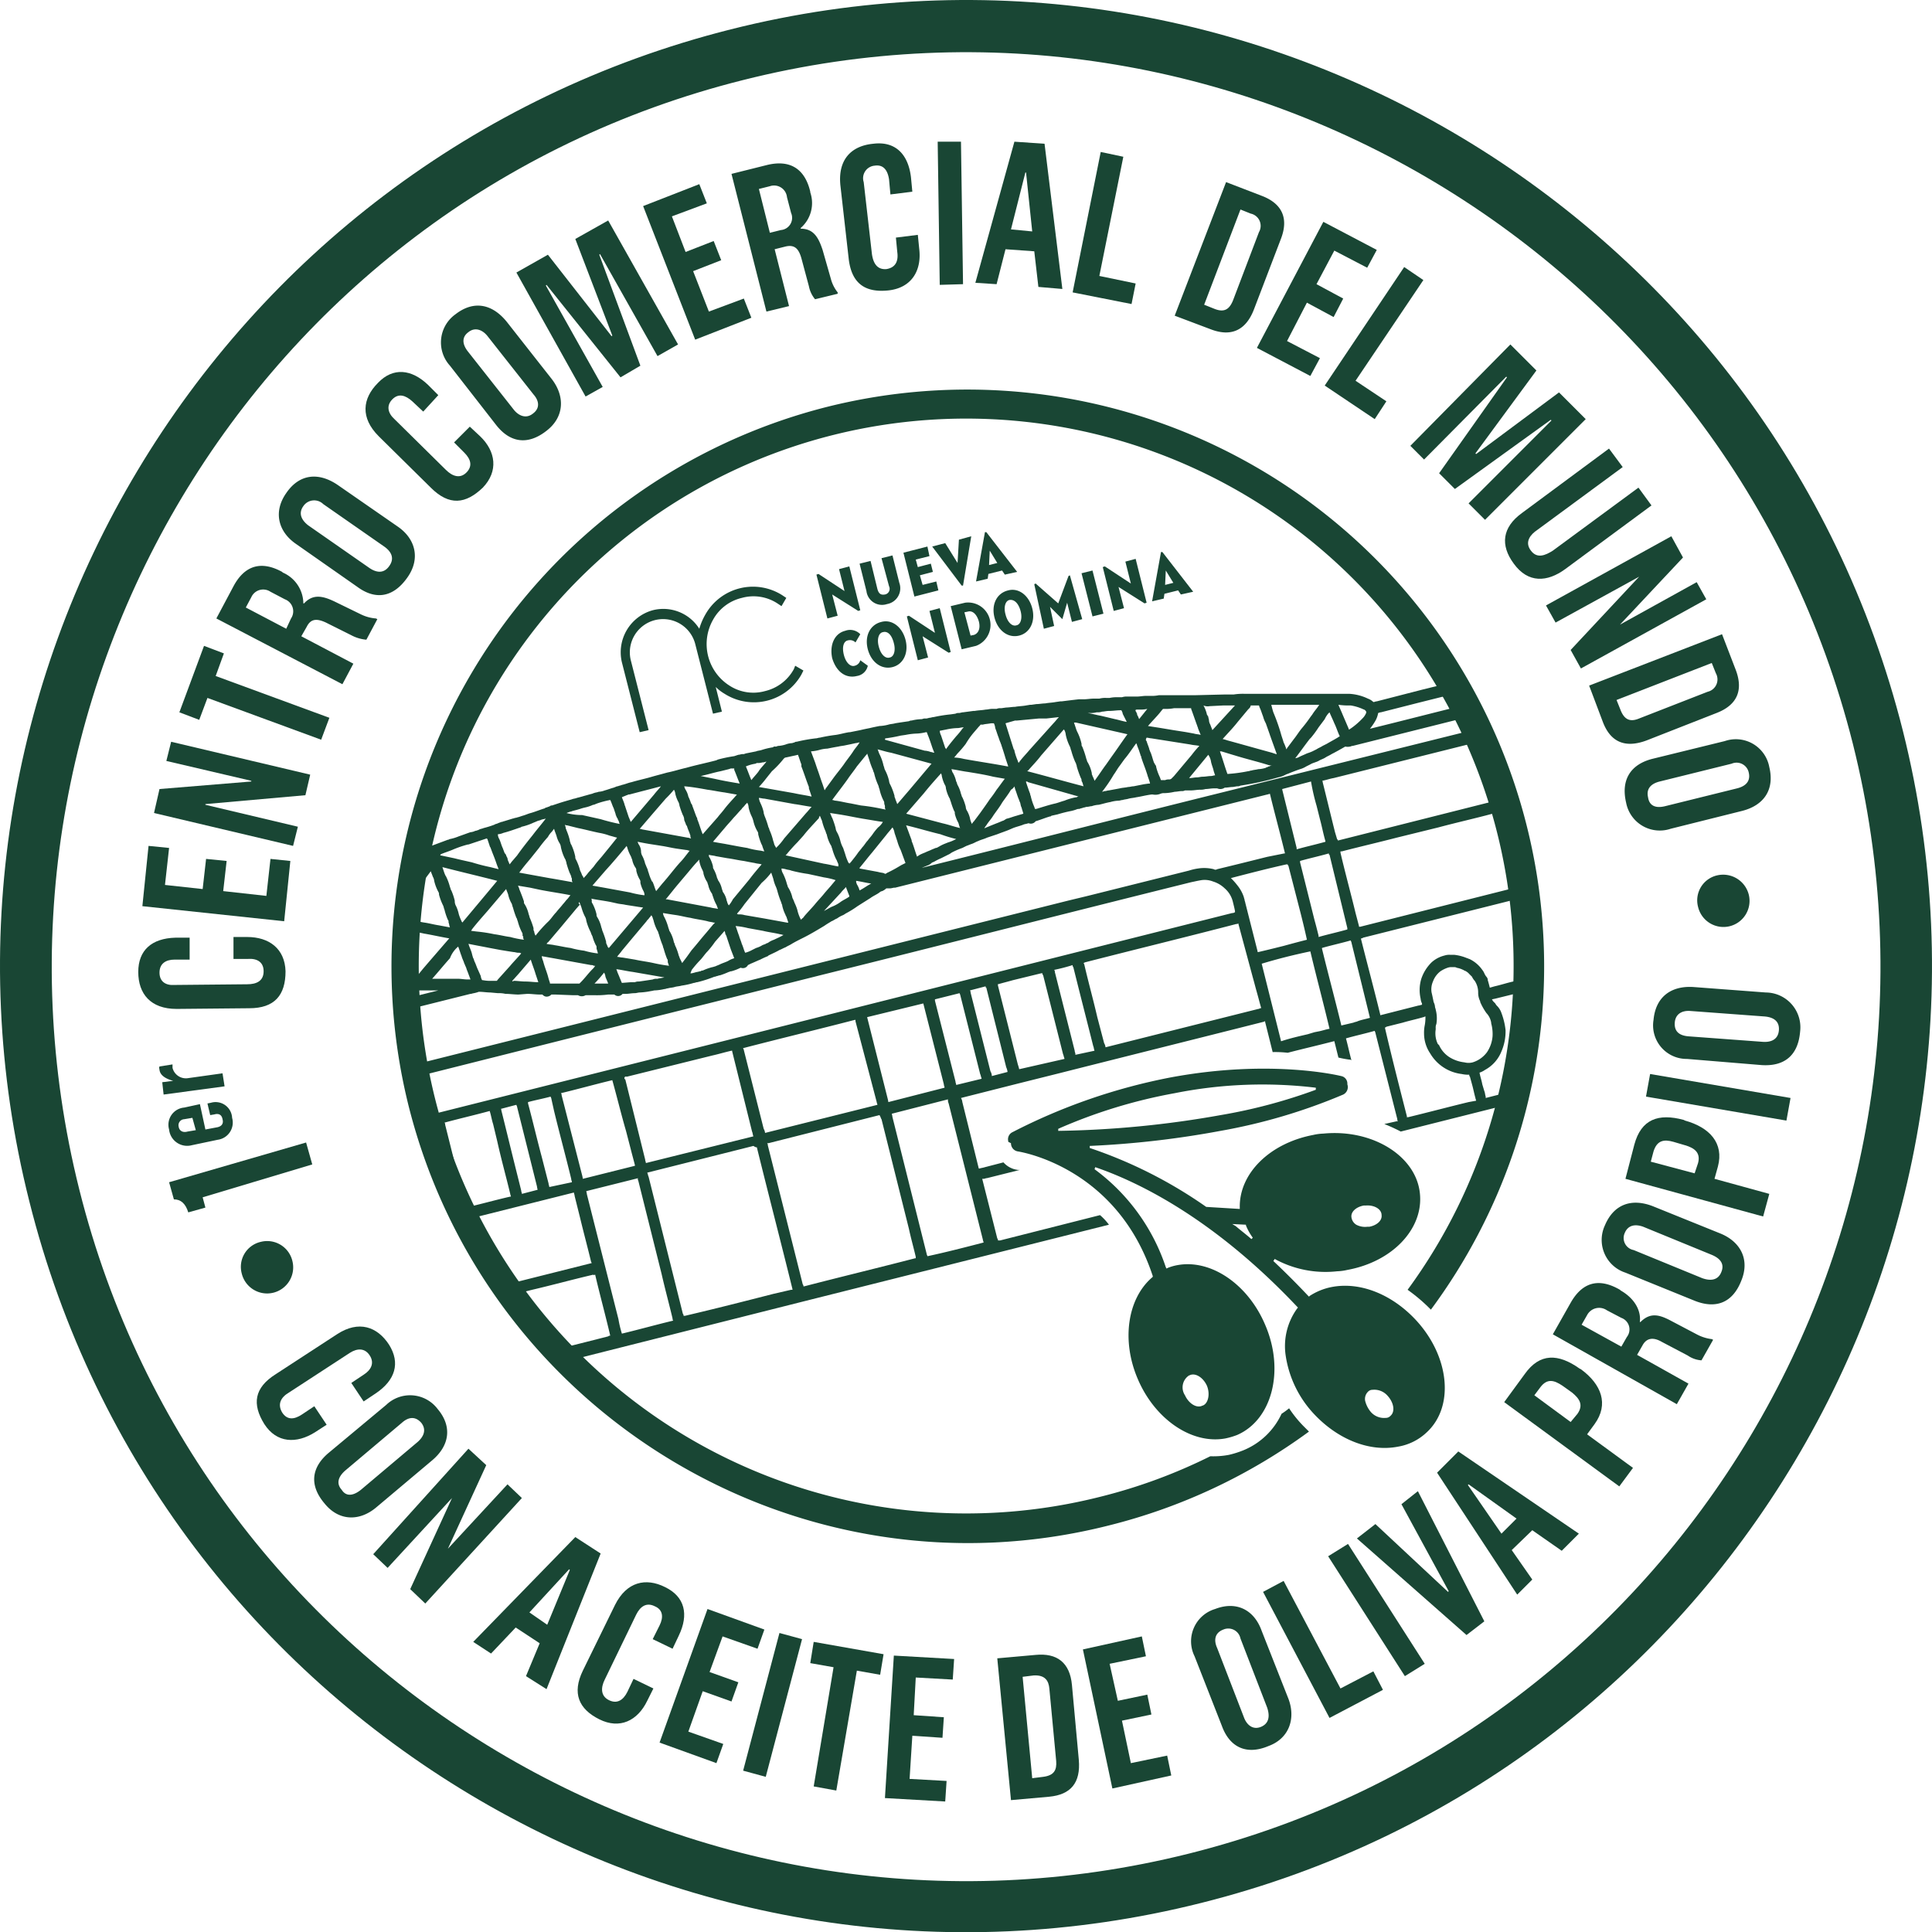 <svg xmlns="http://www.w3.org/2000/svg" xmlns:xlink="http://www.w3.org/1999/xlink" width="282.035" height="282.067" viewBox="0 0 282.035 282.067">
  <defs>
    <clipPath id="clip-path">
      <path id="Trazado_709" data-name="Trazado 709" d="M220.6,121.9c5.5,22-2.7,53.9-3.9,71-.9,12.2-3.9,18.4-14.3,25.3-7.5,4.9-32.2,1-41.4,3.3a82.074,82.074,0,1,1,59.6-99.6Z" fill="none"/>
    </clipPath>
  </defs>
  <g id="Grupo_507" data-name="Grupo 507" transform="translate(-0.016 0.084)">
    <g id="Grupo_507-2" data-name="Grupo 507">
      <path id="Trazado_656" data-name="Trazado 656" d="M175.4,277.7c-75.4,19-152.2-27-171.1-102.4-19-75.4,27-152.1,102.4-171.1s152.1,27,171.1,102.4C296.7,182,250.8,258.8,175.4,277.7ZM108.5,11.6C37.1,29.5-6.3,102.2,11.6,173.6s90.6,114.8,162,96.9,114.8-90.6,96.9-162C252.5,37.1,179.8-6.4,108.5,11.6Z" fill="#194634"/>
    </g>
    <g id="Grupo_508" data-name="Grupo 508">
      <path id="Trazado_657" data-name="Trazado 657" d="M42.7,184a3.808,3.808,0,1,1-7.4,1.8,3.739,3.739,0,0,1,2.8-4.6,3.784,3.784,0,0,1,4.6,2.8" fill="#194634"/>
    </g>
    <g id="Grupo_509" data-name="Grupo 509">
      <path id="Trazado_658" data-name="Trazado 658" d="M29.6,174.7l.4,1.5-2.5.7c-.4-1.3-1.1-1.9-2.1-1.9l-.7-2.5,20-5.8.9,3.2Z" fill="#194634"/>
      <path id="Trazado_659" data-name="Trazado 659" d="M31.8,166.3l-3.8.8a2.648,2.648,0,0,1-3.3-2.3,2.517,2.517,0,0,1,2.2-3.2l2.3-.5.8,3.7,1.6-.3c.7-.1,1.1-.5.9-1.2-.1-.6-.5-.9-1.2-.7l-.6.1-.4-1.7.5-.1a2.415,2.415,0,0,1,3.1,2.2A2.532,2.532,0,0,1,31.8,166.3Zm-3.7-3.2-1.2.2a.878.878,0,0,0-.8,1.1c.1.6.6.9,1.3.7l1.2-.2Z" fill="#194634"/>
      <path id="Trazado_660" data-name="Trazado 660" d="M23.9,159.7l-.2-1.8,1.6-.2h0c-1.1-.3-1.9-.8-2-1.6,0-.1-.1-.3,0-.5l1.9-.3v.5a2.013,2.013,0,0,0,2.3,1.5l5-.7.3,1.9Z" fill="#194634"/>
      <path id="Trazado_661" data-name="Trazado 661" d="M36.4,147.1l-10.6.1c-3.8,0-5.6-2.2-5.6-5.4s2-4.9,5.4-5h2.1V140H25.5c-1.3,0-2.2.6-2.2,1.9s.9,1.9,2.2,1.8l10.6-.1c1.4,0,2.4-.5,2.4-1.9,0-1.3-.9-1.9-2.3-1.8H34.1v-3.2h2c3.2,0,5.5,1.7,5.6,5C41.7,145.2,40.1,147.1,36.4,147.1Z" fill="#194634"/>
      <path id="Trazado_662" data-name="Trazado 662" d="M20.8,132.2l.9-8.8,3,.3-.6,5.4,5.5.6.5-4.4,3,.3-.5,4.4,6.3.7.6-5.4,2.9.3-.9,8.8Z" fill="#194634"/>
      <path id="Trazado_663" data-name="Trazado 663" d="M22.5,118.6l.8-3.5L36.7,114v-.1L24.3,111l.7-2.8L45.3,113l-.7,3L30,117.3v.1l13.5,3.2-.7,2.8Z" fill="#194634"/>
      <path id="Trazado_664" data-name="Trazado 664" d="M30.3,101.8,29.1,105l-2.9-1.1,3.6-9.7,2.9,1.1-1.2,3.3,16.6,6.1-1.2,3.2Z" fill="#194634"/>
      <path id="Trazado_665" data-name="Trazado 665" d="M31.6,90.2l2.5-4.7c1.6-3,4-3.8,7.1-2.1l.1.1a4.972,4.972,0,0,1,3,4.5h.1c1.3-1.4,2.7-1.1,4.4-.3l3.9,1.9a6.039,6.039,0,0,0,2.2.6l.2.1-1.6,3a5.675,5.675,0,0,1-2.1-.6l-3.8-1.9c-1.3-.6-2.2-.6-2.8.6L44,92.8l7.6,4-1.6,3Zm10.9,0a1.871,1.871,0,0,0-.9-2.8l-2.1-1.1a1.9,1.9,0,0,0-2.8.8l-.8,1.5,5.9,3.1Z" fill="#194634"/>
      <path id="Trazado_666" data-name="Trazado 666" d="M52.2,85.6l-9-6.3c-2.6-1.8-3.3-4.7-1.4-7.4,1.9-2.8,4.7-3.1,7.5-1.2l8.8,6.1c2.6,1.8,3.3,4.7,1.4,7.4C57.4,87.2,54.8,87.5,52.2,85.6Zm3.9-5.9-8.9-6.2a1.9,1.9,0,0,0-2.9.3c-.8,1.1-.2,2.1.7,2.8l8.9,6.2c1,.7,2.1.9,2.9-.2C57.7,81.4,57.1,80.4,56.1,79.7Z" fill="#194634"/>
      <path id="Trazado_667" data-name="Trazado 667" d="M62.9,71.1l-7.6-7.5c-2.7-2.7-2.4-5.5-.1-7.8,2.2-2.3,4.9-2,7.3.3L64,57.6,61.8,60l-1.6-1.5c-1-.9-2-1.2-2.9-.3s-.7,2,.3,2.9l7.5,7.4c1,1,2.1,1.3,3,.4s.7-1.9-.3-2.9l-1.5-1.5,2.3-2.3,1.5,1.4c2.3,2.2,2.7,5.1.4,7.5C68,73.5,65.6,73.8,62.9,71.1Z" fill="#194634"/>
      <path id="Trazado_668" data-name="Trazado 668" d="M72.4,61.9l-6.7-8.6a5.045,5.045,0,0,1,.8-7.5c2.7-2.1,5.4-1.5,7.5,1.1l6.6,8.4c1.9,2.5,1.8,5.5-.8,7.5C77,65,74.4,64.5,72.4,61.9Zm5.5-4.4L71.2,49c-.7-.9-1.8-1.4-2.8-.6-1.1.8-.8,1.9-.1,2.8L75,59.7c.7.9,1.8,1.4,2.8.6C78.9,59.5,78.7,58.4,77.9,57.5Z" fill="#194634"/>
      <path id="Trazado_669" data-name="Trazado 669" d="M75.4,39.7,80,37.1,89.3,49l.1-.1L84,34.8l4.8-2.7L99,50.2l-3,1.7L87.6,37l-.1.1,6,16.2L90.6,55,79.8,41.5l-.1.1L88,56.4l-2.5,1.4Z" fill="#194634"/>
      <path id="Trazado_670" data-name="Trazado 670" d="M93.9,30l8.2-3.2,1.1,2.8-5.1,1.9,2,5.2,4.1-1.6,1.1,2.8-4.1,1.6,2.3,5.9,5.1-1.9,1.1,2.8-8.2,3.2Z" fill="#194634"/>
      <path id="Trazado_671" data-name="Trazado 671" d="M106.8,25.3,112,24c3.3-.8,5.5.5,6.3,3.9V28a4.815,4.815,0,0,1-1.4,5.2v.1c1.9,0,2.6,1.3,3.2,3.1l1.2,4.2a5.364,5.364,0,0,0,1,2v.2l-3.3.8a4.213,4.213,0,0,1-.9-1.9L117,37.6c-.4-1.4-1-2-2.3-1.7l-1.6.4,2.1,8.3-3.3.8Zm7.2,8.2a1.789,1.789,0,0,0,1.5-2.5l-.6-2.3a1.893,1.893,0,0,0-2.5-1.6l-1.6.4,1.6,6.4Z" fill="#194634"/>
      <path id="Trazado_672" data-name="Trazado 672" d="M123.9,37.6,122.7,27c-.4-3.8,1.6-5.8,4.8-6.1,3.2-.4,5.1,1.5,5.5,4.9l.2,2.1-3.2.4-.2-2.2c-.2-1.3-.8-2.2-2.1-2a1.84,1.84,0,0,0-1.6,2.4L127.3,37c.2,1.4.8,2.3,2.1,2.2,1.3-.2,1.8-1.1,1.6-2.5l-.2-2.1,3.2-.4.2,2c.4,3.2-1.1,5.7-4.4,6.1C126.3,42.7,124.3,41.3,123.9,37.6Z" fill="#194634"/>
      <path id="Trazado_673" data-name="Trazado 673" d="M136.9,20.6h3.4l.3,20.8-3.4.1Z" fill="#194634"/>
      <path id="Trazado_674" data-name="Trazado 674" d="M148.1,20.6l4.4.3,2.6,21.2-3.5-.3-.6-5.2-4.2-.3-1.3,5.1-3.1-.2Zm2.6,13.1-.9-8.6h-.1l-2.1,8.3Z" fill="#194634"/>
      <path id="Trazado_675" data-name="Trazado 675" d="M160.7,22.1l3.3.7-3.5,17.4,5.3,1.1-.6,3-8.6-1.7Z" fill="#194634"/>
      <path id="Trazado_676" data-name="Trazado 676" d="M179,26.5l5.2,2c2.9,1.1,4,3.2,2.8,6.3L183.1,45c-1.2,3.2-3.4,4.1-6.3,3l-5.3-2ZM177.3,45c1.5.6,2.2,0,2.7-1.2l3.8-10a1.824,1.824,0,0,0-1.2-2.7l-1.5-.6-5.3,13.9Z" fill="#194634"/>
      <path id="Trazado_677" data-name="Trazado 677" d="M193.2,32.3l7.8,4.1L199.6,39l-4.8-2.5-2.6,4.9,3.9,2.1-1.4,2.7-3.9-2.1-2.9,5.6,4.8,2.5-1.4,2.6-7.8-4.1Z" fill="#194634"/>
      <path id="Trazado_678" data-name="Trazado 678" d="M205,38.9l2.8,1.9-9.9,14.7,4.5,3-1.7,2.6-7.3-4.9Z" fill="#194634"/>
      <path id="Trazado_679" data-name="Trazado 679" d="M220.5,50.2l3.8,3.8-8.9,12.1.1.1,12.1-9,3.9,3.9L216.8,75.8l-2.4-2.4,12.1-12.1-.1-.1-14,10.1L210.1,69,220,55l-.1-.1L207.9,67l-2-2Z" fill="#194634"/>
      <path id="Trazado_680" data-name="Trazado 680" d="M222.2,74.8l12.7-9.4,2,2.7-12.5,9.2c-.9.6-1.9,1.7-.9,3,.9,1.2,2.1.7,3.2,0l12.5-9.2,1.9,2.6L228.5,83c-2.6,1.9-5.4,2.1-7.5-.8C219,79.5,219.3,76.9,222.2,74.8Z" fill="#194634"/>
      <path id="Trazado_681" data-name="Trazado 681" d="M244,78.2l1.7,3.1-9.2,9.8h0l11.2-6.2,1.4,2.5L230.8,97.5l-1.5-2.7,10-10.7h0l-12.2,6.7-1.4-2.5Z" fill="#194634"/>
      <path id="Trazado_682" data-name="Trazado 682" d="M251.4,92.5l2,5.2c1.1,2.9.3,5.1-2.8,6.3l-10.2,4c-3.2,1.2-5.3.2-6.4-2.7l-2-5.3Zm-14.8,11.1c.6,1.5,1.5,1.7,2.7,1.2l10-3.9a1.847,1.847,0,0,0,1.2-2.7l-.6-1.5L236,102.1Z" fill="#194634"/>
      <path id="Trazado_683" data-name="Trazado 683" d="M241.2,110.7l10.6-2.6a4.961,4.961,0,0,1,6.5,3.8c.8,3.3-.8,5.6-4,6.4l-10.4,2.6a5,5,0,0,1-6.5-3.8C236.6,113.7,238.1,111.5,241.2,110.7Zm1.9,6.9,10.5-2.6c1.2-.3,2-1,1.7-2.3a1.815,1.815,0,0,0-2.5-1.3L242.3,114c-1.2.3-2,1-1.7,2.3C240.8,117.7,241.9,117.9,243.1,117.6Z" fill="#194634"/>
    </g>
    <g id="Grupo_510" data-name="Grupo 510">
      <path id="Trazado_684" data-name="Trazado 684" d="M40.3,200.5l8.9-5.8c3.2-2.1,5.9-1.1,7.6,1.5,1.7,2.7.9,5.2-1.9,7.1l-1.8,1.2-1.8-2.7,1.8-1.2c1.1-.7,1.6-1.7.9-2.8s-1.8-1.1-2.9-.4l-8.9,5.8c-1.2.7-1.7,1.7-1,2.9.7,1.1,1.7,1.1,2.9.3l1.8-1.2,1.8,2.7L46,209c-2.7,1.7-5.6,1.6-7.4-1.2C36.8,204.9,37.1,202.5,40.3,200.5Z" fill="#194634"/>
      <path id="Trazado_685" data-name="Trazado 685" d="M48,212l8.4-7a5.03,5.03,0,0,1,7.5.6c2.2,2.6,1.7,5.4-.8,7.5L54.9,220c-2.4,2-5.4,2-7.5-.6C45.1,216.7,45.5,214.1,48,212Zm4.7,5.4,8.3-7c.9-.8,1.3-1.8.5-2.8-.9-1-1.9-.8-2.8,0l-8.3,7c-.9.8-1.4,1.8-.5,2.8C50.6,218.5,51.7,218.2,52.7,217.4Z" fill="#194634"/>
      <path id="Trazado_686" data-name="Trazado 686" d="M68.4,211.4l2.6,2.4L65.4,226h0l8.7-9.4,2.1,2L62.1,234l-2.2-2.1L66,218.6h0l-9.4,10.2-2.1-2Z" fill="#194634"/>
      <path id="Trazado_687" data-name="Trazado 687" d="M84,224.3l3.7,2.4-7.9,19.8-3-1.9,2-4.8-3.5-2.3-3.6,3.8-2.6-1.7Zm-4.1,12.8,3.3-8-.1-.1-5.8,6.3Z" fill="#194634"/>
      <path id="Trazado_688" data-name="Trazado 688" d="M85.1,243.8l4.7-9.6c1.7-3.4,4.5-4,7.3-2.6,2.9,1.4,3.5,4,2,7.1l-.9,1.9-2.9-1.4,1-2c.6-1.2.5-2.3-.7-2.8-1.2-.6-2.1,0-2.7,1.2l-4.6,9.5c-.6,1.2-.6,2.4.6,3s2.1,0,2.7-1.2l.9-1.9,2.9,1.4-.9,1.8c-1.4,2.9-4,4.2-7,2.7S83.5,247.1,85.1,243.8Z" fill="#194634"/>
      <path id="Trazado_689" data-name="Trazado 689" d="M103.3,234.8l8.3,3-1,2.8-5.1-1.8-1.9,5.2,4.2,1.5-1,2.8-4.2-1.5-2.1,5.9,5.1,1.8-1,2.8-8.3-3Z" fill="#194634"/>
      <path id="Trazado_690" data-name="Trazado 690" d="M113.8,238.3l3.3.9-5.3,20.1-3.3-.9Z" fill="#194634"/>
      <path id="Trazado_691" data-name="Trazado 691" d="M121.7,243.3l-3.4-.6.5-3.1,10.2,1.8-.5,3-3.4-.6-3,17.5-3.3-.6Z" fill="#194634"/>
      <path id="Trazado_692" data-name="Trazado 692" d="M130.5,241.6l8.8.5-.2,3-5.4-.3-.3,5.5,4.4.3-.2,3-4.4-.3-.4,6.3,5.4.3-.2,3-8.8-.5Z" fill="#194634"/>
      <path id="Trazado_693" data-name="Trazado 693" d="M145.6,242l5.6-.5c3.1-.3,5,1.1,5.3,4.4l1,10.9c.3,3.4-1.2,5.1-4.3,5.4l-5.6.5Zm6.7,17.3c1.6-.2,2-1,1.9-2.3l-1-10.6c-.1-1.1-.6-2-2.3-1.9l-1.6.2,1.4,14.8Z" fill="#194634"/>
      <path id="Trazado_694" data-name="Trazado 694" d="M158.1,240.7l8.6-1.9.6,2.9-5.3,1.1,1.2,5.4,4.3-.9.6,2.9-4.3.9,1.3,6.2,5.3-1.1.6,2.9-8.6,1.9Z" fill="#194634"/>
      <path id="Trazado_695" data-name="Trazado 695" d="M178.4,251.9l-4-10.2a4.922,4.922,0,0,1,3-6.9c3.1-1.2,5.7.1,6.8,3.2l3.9,9.9c1.1,2.9.1,5.8-2.9,6.9C181.9,256.2,179.5,254.9,178.4,251.9Zm6.6-2.7-3.9-10.1a1.815,1.815,0,0,0-2.5-1.3c-1.3.5-1.4,1.6-.9,2.7l3.9,10.1c.4,1.1,1.3,1.9,2.5,1.4S185.4,250.4,185,249.2Z" fill="#194634"/>
      <path id="Trazado_696" data-name="Trazado 696" d="M184.4,232.3l3-1.6,8.3,15.7,4.8-2.5,1.4,2.7-7.8,4.1Z" fill="#194634"/>
      <path id="Trazado_697" data-name="Trazado 697" d="M193.9,227.1l2.9-1.8L208,242.8l-2.9,1.8Z" fill="#194634"/>
      <path id="Trazado_698" data-name="Trazado 698" d="M198.1,224.5l2.7-2.1,10.6,9.9.1-.1-6.9-12.7,2.4-1.9,9.7,19-2.6,2Z" fill="#194634"/>
      <path id="Trazado_699" data-name="Trazado 699" d="M209.8,214.9l3.1-3.1,17.6,12-2.5,2.5-4.3-3-3,2.9,3,4.3-2.2,2.2Zm11.6,6.7-7-5-.1.1,4.9,7.1Z" fill="#194634"/>
      <path id="Trazado_700" data-name="Trazado 700" d="M219.6,204.6l3-4.1c2.2-3.1,4.9-3,8-.8l.2.1c3,2.2,4.1,5.1,2,8l-1.1,1.5,6.7,4.9-2,2.7Zm10.7,1.7c.9-1.3.3-2.2-.8-3.1l-1.4-1c-1.2-.8-2.2-1.1-3.2.2l-.9,1.2,5.3,3.9Z" fill="#194634"/>
      <path id="Trazado_701" data-name="Trazado 701" d="M226.7,194.7l2.6-4.6c1.7-3,4.1-3.7,7.2-1.9l.1.1c2.1,1.2,3,3,2.8,4.6h.1c1.4-1.4,2.7-1.1,4.4-.2l3.8,2a6.263,6.263,0,0,0,2.2.7l.2.1-1.7,3a3.987,3.987,0,0,1-2-.7l-3.8-2c-1.2-.7-2.2-.6-2.8.5l-.8,1.4,7.5,4.2-1.7,3Zm10.8.4a1.792,1.792,0,0,0-.8-2.8l-2.1-1.1a1.985,1.985,0,0,0-2.9.7l-.8,1.4,5.8,3.2Z" fill="#194634"/>
      <path id="Trazado_702" data-name="Trazado 702" d="M247.4,189.8l-10.1-4.1a5.024,5.024,0,0,1-3-6.9c1.3-3.1,3.9-4,7-2.8l9.9,4c2.9,1.2,4.3,3.8,3,6.9C252.9,190.2,250.4,191,247.4,189.8Zm2.5-6.7-10-4.1c-1.1-.4-2.2-.3-2.7.9a1.786,1.786,0,0,0,1.3,2.5l10,4.1c1.1.4,2.3.4,2.8-.9C251.8,184.4,251.1,183.6,249.9,183.1Z" fill="#194634"/>
      <path id="Trazado_703" data-name="Trazado 703" d="M237.3,172l1.3-5c1-3.7,3.5-4.6,7.2-3.6l.2.1c3.6,1,5.7,3.3,4.8,6.7l-.5,1.8,8,2.2-.9,3.3Zm10.6-2.3c.4-1.5-.5-2.2-1.9-2.6l-1.7-.5c-1.4-.4-2.4-.2-2.9,1.4l-.4,1.5,6.4,1.7Z" fill="#194634"/>
      <path id="Trazado_704" data-name="Trazado 704" d="M240.3,160l.6-3.3,20.5,3.5-.6,3.3Z" fill="#194634"/>
      <path id="Trazado_705" data-name="Trazado 705" d="M257.2,155.4l-10.9-.9a4.9,4.9,0,0,1-4.9-5.7c.3-3.3,2.5-5,5.8-4.8l10.6.8a5.083,5.083,0,0,1,5,5.7C262.5,154.1,260.4,155.6,257.2,155.4Zm.4-7.1-10.8-.8c-1.2-.1-2.2.4-2.3,1.7-.1,1.4.8,1.9,2,2l10.8.8c1.2.1,2.3-.3,2.4-1.7S258.8,148.4,257.6,148.3Z" fill="#194634"/>
    </g>
    <g id="Grupo_511" data-name="Grupo 511">
      <path id="Trazado_706" data-name="Trazado 706" d="M255.3,130.5a3.808,3.808,0,1,1-7.4,1.8,3.739,3.739,0,0,1,2.8-4.6,3.862,3.862,0,0,1,4.6,2.8" fill="#194634"/>
    </g>
    <g id="Grupo_524" data-name="Grupo 524">
      <g id="Grupo_518" data-name="Grupo 518">
        <g id="Grupo_517" data-name="Grupo 517">
          <g id="Grupo_516" data-name="Grupo 516" clip-path="url(#clip-path)">
            <g id="Grupo_515" data-name="Grupo 515">
              <g id="Grupo_513" data-name="Grupo 513">
                <g id="Grupo_512" data-name="Grupo 512">
                  <path id="Trazado_707" data-name="Trazado 707" d="M239.8,100.6c-.2-.6-.3-1.2-.5-1.9a3.48,3.48,0,0,0-.7-1.5c-.1-.2-.3-.3-.4-.5l-.1-.1a6.138,6.138,0,0,0-2.4-1.7,9.829,9.829,0,0,0-1.6-.5,5.451,5.451,0,0,0-2.2.1l-1.2.3c-7.7,1.9-15.4,3.9-23.1,5.8l-6.6,1.7c-.2,0-.3.1-.5.1a2.177,2.177,0,0,0-.8-.5,7.21,7.21,0,0,0-2.7-.7H181.7a8.6,8.6,0,0,0-1.6.1h-1.4l-4.1.1h-5.4a4.869,4.869,0,0,1-1.2.1h-.7c-.4,0-.9.1-1.3.1h-1.4a2.2,2.2,0,0,0-.8.1h-.6a4.868,4.868,0,0,0-1.2.1h-.5a3.4,3.4,0,0,0-1,.1h-.8c-.5,0-1,.1-1.5.1h-.7c-.9.1-1.7.2-2.5.3h-.2l-.7.1c-.5.1-1,.1-1.5.2-.4,0-.9.1-1.3.1l-.7.1h-.2l-.6.1c-.5.1-1.1.1-1.6.2-.4,0-.9.1-1.3.1l-.7.1h-.1a1.268,1.268,0,0,0-.6.1h-.7c-.3,0-.6.1-.9.1-.5.1-1.1.1-1.6.2h-.2l-1.5.2c-.2,0-.4.1-.6.1a.9.9,0,0,0-.5.1l-.7.1a21.658,21.658,0,0,0-2.5.4c-.2,0-.4.1-.6.1l-.4.1H135c-.2,0-.3.1-.5.1a6.753,6.753,0,0,0-1.4.2.756.756,0,0,0-.4.1c-.7.1-1.4.2-2,.3-.3.1-.7.1-1,.2a5.852,5.852,0,0,1-1.3.2c-.5.1-1,.2-1.4.3-.5.1-1,.2-1.4.3l-1.5.3H124c-.7.1-1.3.3-2,.4a22.309,22.309,0,0,0-2.3.4c-.2,0-.4.1-.6.1a23.255,23.255,0,0,0-2.8.5.367.367,0,0,0-.3.1c-.1,0-.3.1-.4.1a2.92,2.92,0,0,0-.9.2,4.4,4.4,0,0,1-1,.2c-.2,0-.3.1-.4.1h-.2c-.1,0-.2,0-.2.1a10.461,10.461,0,0,0-1.7.4c-.3.1-.6.1-.8.2l-1.5.3-.3.1h-.2c-.2,0-.4.1-.6.1a13816.536,13816.536,0,0,0-.6.2,20.48,20.48,0,0,0-2.4.5l-.2.1c-1.5.4-3,.7-4.4,1.1-.9.2-1.8.5-2.8.7-.7.2-1.5.4-2.2.6-1,.3-2,.5-3,.8-.5.1-.9.3-1.4.4-.2.1-.4.1-.6.2h-.1l-.5.2c-.4.1-.9.3-1.3.4a2.92,2.92,0,0,1-.9.2c-.2.1-.5.1-.7.2-.1,0-.2.1-.3.1-.4.1-.7.2-1.1.3-.3.1-.7.2-1.1.3-.2.1-.5.1-.7.2-.7.2-1.4.4-2,.6l-.9.3a.367.367,0,0,0-.3.1c-.2.1-.3.1-.5.2-.1,0-.2,0-.2.1-.7.2-1.4.5-2.1.7-.4.1-.8.3-1.2.4l-.6.2c-.1,0-.3.1-.4.1s-.3.1-.4.1l-1.3.4c-.1,0-.2.1-.4.1-.2.1-.3.1-.5.2s-.4.1-.5.2a14.243,14.243,0,0,1-1.6.5c-.2.1-.4.1-.6.2l-.2.1c-.1,0-.2.1-.4.1a1.854,1.854,0,0,1-.7.2c-.6.2-1.1.4-1.7.6a6.468,6.468,0,0,1-1.3.4.349.349,0,0,0-.2.1h-.1l-5.1,1.9c-.3.1-.5.2-.8.3l-.2.1a3.552,3.552,0,0,0-.9.4c-.1,0-.1.1-.2.1s-.2.1-.3.1a7.837,7.837,0,0,0-1.4.5c-.1,0-.2.1-.3.1l-.2.1c-.1.1-.3.1-.4.2l-.9.3h-.1a3.79,3.79,0,0,0-1.3.6h-.2l-.6.2a6.944,6.944,0,0,1-1.3.5c-.4.2-.8.3-1.2.5l-.6.3h-.2l-.5.2c-.4.2-.8.3-1.2.5s-.7.3-1.1.5c-.3.1-.5.2-.8.3-.4.2-.9.4-1.3.6l-.6.3c-.4.2-.9.4-1.3.6-.1,0-.2.1-.3.1a4.671,4.671,0,0,0-1,.5H41l-.4.2c-.3.1-.7.3-1,.4a6.116,6.116,0,0,1-1.2.5l-.6.3a2.994,2.994,0,0,0-.8.4c-.3.1-.5.3-.8.4a5.939,5.939,0,0,0-.8.4c-.2.1-.3.2-.5.2a4.875,4.875,0,0,0-.7.3,6.116,6.116,0,0,1-1.2.5c-.2.1-.5.2-.7.3s-.3.2-.5.2a4.877,4.877,0,0,0-.7.3,11.731,11.731,0,0,0-1.1.5c-.1.1-.3.1-.4.2-.2.1-.3.1-.5.2a5.735,5.735,0,0,0-.7.4.1.1,0,0,0-.1.1h-.1c-.8.4-1.6.8-2.5,1.3l-.4.2c-.2.1-.3.2-.5.3l-.6.3c-.3.1-.5.3-.8.4-.3.2-.6.3-.9.5s-.6.3-.9.5c-.7.4-1.5.7-2.2,1.1-.4.2-.9.5-1.3.7-.6.3-1.1.6-1.7.9-.3.2-.6.3-.9.5a4.348,4.348,0,0,1-.7.4l-1.5.9c-.2.1-.5.3-.7.4-.3.2-.6.3-.9.5a19.833,19.833,0,0,1-2,1.1l-.7.4c-.2.1-.5.3-.7.4-.5.3-1.1.6-1.7,1-1,.6-2.1,1.3-3.3,2a1.689,1.689,0,0,1-.5.2c-.1,0-.3.1-.4.1H2.2l-6.4,1.6-19.2,4.8-3.3.9-1.5.4h-.2a11.642,11.642,0,0,0-1.5.6,7.887,7.887,0,0,0-1.5,1.2,6.078,6.078,0,0,0-1,1.4,5.963,5.963,0,0,0-.8,2.8,7.084,7.084,0,0,0,.1,1.4c.1.3.2.8.3,1.2,2.7,10.9,5.5,21.8,8.2,32.7l4.7,18.5a1.421,1.421,0,0,0,.2.6.973.973,0,0,0,1.1.7c.3-.1.5-.1.8-.2l59.7-15a.367.367,0,0,0,.3-.1c0,.2.1.4.1.6.1.2.1.4.2.6,0,.2.1.3.2.5a.945.945,0,0,0,1.1.6c.4-.1.9-.2,1.3-.3v1.2a5.067,5.067,0,0,1-.2,1.3c0,.1-.1.2-.1.3v.1a3.352,3.352,0,0,0,0,1v.3a7.126,7.126,0,0,0,.9,3.2,5.155,5.155,0,0,0,1.3,1.7,8.962,8.962,0,0,0,1.9,1.5,9.262,9.262,0,0,0,2,.8,8.257,8.257,0,0,0,3.1.2v.2c.1.3.1.5.2.8h0l-2.9.7c-.1,0-.3.1-.4.1a.949.949,0,0,0-.7,1.2,4.331,4.331,0,0,1,.1.5l1.5,6a.367.367,0,0,0,.1.3,1,1,0,0,0,1.3.8c.1,0,.3-.1.4-.1l3.7-.9h0l1.2-.3c.9-.2,1.8-.5,2.7-.7h.1a1.346,1.346,0,0,0,.9-.5,1.4,1.4,0,0,0,0-1.1h0c-.3-1.1-.5-2.1-.8-3.2l-.4-1.8-.3-1.2c0-.1-.1-.3-.1-.4a.961.961,0,0,0-.9-.6c-.2,0-.4.1-.6.1-1,.2-1.9.5-2.9.7h0c-.1-.3-.1-.5-.2-.8V219a8.864,8.864,0,0,0,1.7-.8,7.051,7.051,0,0,0,.9-.7l.2-.2a7.126,7.126,0,0,0,1.5-1.8,5.9,5.9,0,0,0,.4-.8c.1-.1.1-.2.2-.3v-.1c0-.2.1-.3.1-.5a5.23,5.23,0,0,0,.3-1.8,9.752,9.752,0,0,0-.2-2.3c0-.1-.1-.2-.1-.3,0-.2-.1-.3-.1-.5-.1-.2-.1-.4-.2-.6a10.634,10.634,0,0,0-1.1-1.9,9.129,9.129,0,0,1-.8-1.3c-.1-.1-.1-.3-.2-.4.1,0,.3-.1.4-.1l58.7-14.8h0l44.2-11.1a8.635,8.635,0,0,0-1.3-1.4L146,181h-.3a.367.367,0,0,0-.1-.3l-2.2-8.7h.2c.2,0,.3-.1.5-.1l4.8-1.2h-.3a3.327,3.327,0,0,1-2.1-1.1l-2.7.7c-.3.1-.5.1-.8.2h-.1l-2.4-9.7a1.421,1.421,0,0,0-.2-.6h0l8.3-2.1-.1-.4.1.4,6-1.5c9.9-2.5,19.9-5,29.8-7.5.1,0,.2-.1.3-.1v.1l1.1,4.4a16.2,16.2,0,0,1,2.2.1c2.3-.6,4.5-1.1,6.8-1.7h0l.6,2.4a15.4,15.4,0,0,0,1.6.3.367.367,0,0,1,.3.1c-.3-1.1-.5-2.1-.8-3.2h0c1.4-.4,2.8-.7,4.2-1.1,0,.1.1.2.1.3l3.2,12.6v.1c0,.1,0,.1.1.2h-.2l-1.8.4a25.571,25.571,0,0,1,2.4,1.1l47.3-11.9c.2,0,.3-.1.5-.1.1,0,.2-.1.3-.1a.825.825,0,0,0,.5-1,1.854,1.854,0,0,0-.2-.7c-4.1-16.4-8.2-32.7-12.3-49.1A2.254,2.254,0,0,1,239.8,100.6ZM5.1,152.8c.6-.4,1.2-.7,1.7-1.1l.1-.1c.5-.3,1-.6,1.4-.8l.3-.2a7.459,7.459,0,0,0,1.2-.7c.4-.2.7-.4,1.1-.6H11l.3.9.1.2v.1l.3.9c.2.6.5,1.2.7,1.8,0,.1.1.3.1.4s.1.2.1.3.1.2.1.3h-.1a14.158,14.158,0,0,1-2-.4c-.8-.1-1.5-.3-2.3-.4-.9-.2-2.1-.4-3.2-.6Zm1.2,2,5.2.9c.2,0,.4.1.6.1s.4.1.6.1c-.2.3-.5.6-.7.9l-3.2,4-.2.2c0,.1-.1.1-.1.2a.536.536,0,0,1-.4.3l-.6.3v-.1a7.838,7.838,0,0,1-.5-1.4,4.179,4.179,0,0,0-.4-1c-.1-.2-.1-.3-.2-.5,0-.1-.1-.2-.1-.3-.1-.3-.2-.5-.3-.8l-.1-.3v-.1c-.3-.9-.6-1.8-1-2.7C5.3,154.7,5.8,154.7,6.3,154.8Zm-3.4.7.2-.2c0-.1.1-.1.1-.2.2.5.4,1.1.6,1.6.1.4.3.7.4,1.1a13.356,13.356,0,0,0,.7,1.8c.1.3.2.5.3.8v.1c0,.1.1.2.1.3a7.838,7.838,0,0,0,.5,1.4.6.6,0,0,1,.1.4c-.1,0-.1.1-.2.1H5.4c-2.5-.4-4.9-.9-7.4-1.3.2-.3.5-.6.7-.9l2.8-3.4A17.718,17.718,0,0,0,2.9,155.5Zm.3,8.5a9.292,9.292,0,0,1-1,.5l-.6.3c-.3.2-.7.3-1,.5-.3.1-.6.3-.9.4-.2.1-.3.2-.5.2-.1,0-.2.1-.3.1,0-.1-.1-.2-.1-.3l-.6-1.5v-.1c-.1-.3-.3-.7-.4-1,1.1.2,2.3.4,3.4.6A6.929,6.929,0,0,1,3.2,164ZM.5,155.7c-.6.8-1.3,1.5-1.9,2.3l-1.5,1.8-.3.4c-.1-.2-.1-.3-.2-.5l-.1-.2v-.1l-.3-1a7.018,7.018,0,0,0,.9-.6c.6-.4,1.3-.8,2-1.2A5.507,5.507,0,0,1,.5,155.7Zm-31.2,7.9h0a2.7,2.7,0,0,1,.7-.8,5.6,5.6,0,0,1,1.5-1,7.494,7.494,0,0,1,1.6-.5c3.3-.8,6.6-1.7,9.9-2.5l6.7-1.7c2.9-.7,5.8-1.5,8.7-2.2a6.727,6.727,0,0,0-1.1.7l-.6.4c-.9.6-1.9,1.2-2.8,1.9-.1.1-.3.2-.4.3l-.2.2h-.7l-.7.2-5.1,1.3c-6,1.5-11.9,3-17.9,4.5A2.01,2.01,0,0,1-30.7,163.6Zm26.9,0,.2.6c.1.4.3.8.4,1.2.1.2.1.3.2.5s.1.3.2.5a.349.349,0,0,0,.1.2h-.1c-.5.2-.9.3-1.4.5-.2.1-.4.1-.6.2a.367.367,0,0,0-.3.1,7.579,7.579,0,0,1-1.6.3h-.4c.5-.7,1.1-1.3,1.6-2l1.4-1.7A1.38,1.38,0,0,1-3.8,163.6Zm-2.6-3.2c.4-.3.8-.7,1.2-1,0,.1.1.3.1.4l.1.4v.1l.1.2c0,.1.1.2.1.3A12.438,12.438,0,0,0-6.4,160.4Zm-24.9,7.9v-.1a7.719,7.719,0,0,1-.2-1.5v-.5h.2l2.4-.6c6.6-1.7,13.2-3.3,19.8-5l-1.2,1.5a9.143,9.143,0,0,0-.7,1.4.6.6,0,0,0-.4-.1h-.2c-.2,0-.4.1-.6.1l-9.4,2.4-9.7,2.4Zm20.2-1.1c0,.1.1.2.1.3A2.942,2.942,0,0,0-9.4,169c.1.1.3.1.5.2v.1c.3,1.4.7,2.7,1,4.1l-3.6.9c0-.1,0-.2-.1-.2l-.4-1.7c-.6-2.2-1.1-4.4-1.7-6.6v-.2h0c.4-.1.7-.2,1.1-.3.3-.1.6-.1.9-.2h.2A4.638,4.638,0,0,0-11.1,167.2Zm1.2,20.4h0l-5.6,1.4c-3.3.8-6.6,1.6-9.8,2.5h-.2v-.1l-.9-3.6-.6-2.6c-.4-1.5-.8-3.1-1.2-4.6v-.2a5.732,5.732,0,0,0,1.4-.4l13.9-3.5a.367.367,0,0,0,.3-.1v.2l.3,1.1c.8,3.2,1.6,6.5,2.4,9.7ZM-25,193.1l15.4-3.9h.1v.2c.9,3.7,1.8,7.3,2.8,11v.2h-.2l-7.6,1.9-7.6,1.9c-.1,0-.2,0-.2.1v-.1L-25,193.1Zm11.9-18.3-12,3c-1.2.3-2.3.6-3.5.9h-.2c0-.1,0-.2-.1-.2l-1.9-7.6c-.1-.3-.1-.6-.2-.9.1,0,.2-.1.3-.1,2.5-.6,5-1.2,7.4-1.9h0l7.6-1.9a.367.367,0,0,0,.3-.1v.2l2.1,8.4.2.2Zm10.2,40.6-.2.1c-1.8.5-3.6.9-5.4,1.4l-2.2.5-1.8.4c-2,.5-3.9,1-5.9,1.5h-.2c0-.1,0-.1-.1-.2l-3.2-12.8v-.2h.2c5.1-1.3,10.2-2.6,15.2-3.8h.2a2.958,2.958,0,0,1,.2,1l.1.4.8,3.3,2.1,8.4c.2-.2.2-.1.2,0Zm-8-39.2V176l3.6-.9v.2c.9,3.6,1.8,7.1,2.7,10.7v.2l-3.6.9c0-.1-.1-.2-.1-.3l-1.6-6.5C-10.3,179-10.6,177.6-10.9,176.2ZM2.4,214.1-1,215h-.1v-.2c-1.1-4.3-2.2-8.6-3.3-13v-.1l3.6-.9c0,.1.1.2.1.3l3.1,13Zm-3.7-14.9c-1,.3-2,.5-3,.8l-.7.2V200c-.9-3.7-1.8-7.3-2.8-11v-.2l3.6-.9c0,.1.1.2.1.3l1.4,5.4,1.3,5.3C-1.4,199-1.3,199.1-1.3,199.2ZM-9,167.3h0l-.3-.3a1.6,1.6,0,0,1-.3-.8,2.438,2.438,0,0,1,0-1.2c.1-.4.2-.7.3-1a6.851,6.851,0,0,1,1.5-2.1c.5.1,1,.2,1.4.3l1.4.3c-.3.3-.5.7-.8,1L-9,167.3Zm23.2,43.8h0l-1.6.4-8.4,2.1H4.1v-.1c-1.1-4.3-2.2-8.7-3.3-13v-.1H.9l2.6-.6c.9-.2,1.8-.5,2.8-.7a4.331,4.331,0,0,1,.5-.1v1.6a5.781,5.781,0,0,0,1,4.5,4.939,4.939,0,0,0,2,1.8,7.51,7.51,0,0,0,1.8.7,4.084,4.084,0,0,0,1.9.1A22.87,22.87,0,0,0,14.2,211.1Zm-.7-5.3h0a4.477,4.477,0,0,1-2,0,4,4,0,0,1-1.8-1,4.648,4.648,0,0,1-1.3-2.1,6.882,6.882,0,0,1-.2-1.3v-.2a7.569,7.569,0,0,0,.1-1.5,8.2,8.2,0,0,0-.2-2.2,2.355,2.355,0,0,0-.5-1l-.1-.2a3.778,3.778,0,0,1,.4-2.3,3.159,3.159,0,0,1,1.4-1.4,3.385,3.385,0,0,1,.8-.3c.1,0,.2,0,.2-.1a3.437,3.437,0,0,1,1.4-.1,2.841,2.841,0,0,1,2.3,1.5l.2.3a2.092,2.092,0,0,0,.4.6l.1.1a1.553,1.553,0,0,0,.1,1c0,.1.1.2.1.3.1.3.2.7.3,1a5.825,5.825,0,0,0,1.1,1.8c.1.1.2.3.3.4a3.7,3.7,0,0,1,.6,2.1,4.558,4.558,0,0,1-.5,2.3,3.511,3.511,0,0,1-.8,1,7.3,7.3,0,0,1-1.3.9A1.862,1.862,0,0,1,13.5,205.8Zm12.8,2a.367.367,0,0,0,.1.3h0c-3.5.9-7,1.8-10.5,2.6h0c-.3-1.2-.6-2.3-.9-3.5a4.968,4.968,0,0,0,1.9-1.3,6.422,6.422,0,0,0,1.7-2.8,5.7,5.7,0,0,0,0-2.9l-.1-.3c0-.1-.1-.3-.1-.4a3.152,3.152,0,0,0-.9-1.7l-.1-.1-.1-.1a3.293,3.293,0,0,1-.7-1.3h.2c.2,0,.4-.1.6-.1l2.2-.6c1.1-.3,2.1-.5,3.2-.8H23a.367.367,0,0,0,.1.3C24.1,199.3,25.2,203.5,26.3,207.8ZM19.8,182v.1l2.7,10.8c0,.1,0,.2.1.2h0l-2.9.7-1.5.4a7.366,7.366,0,0,0-1.4.4c-.2,0-.3.1-.5.2a1.232,1.232,0,0,0-.2-1c-.1-.2-.2-.3-.3-.5a7.458,7.458,0,0,0-.7-1.2,3.755,3.755,0,0,0-2.1-1.4,4.924,4.924,0,0,0-2.4-.2h-.4c-.2,0-.3,0-.4.1-.2,0-.3.1-.5.2a.349.349,0,0,0-.2.1,4.092,4.092,0,0,0-1.8,1.3A5.444,5.444,0,0,0,6.2,194a5.286,5.286,0,0,0-.2,2.8,1.421,1.421,0,0,0,.2.6c-.2,0-.4.1-.6.1l-2,.5c-1,.3-2.1.5-3.1.8H.3a.367.367,0,0,0-.1-.3l-2.7-10.8v-.2c.1,0,.1,0,.2-.1,3-.8,6.1-1.5,9.1-2.3l12.7-3.2h.2A.1.1,0,0,1,19.8,182Zm-.5-2.1a.367.367,0,0,0,.1.3h-.1l-22.1,5.6h-.1v-.1l-2.7-10.8v-.1h.1l12.9-3.2c3-.8,6-1.5,9-2.3.1,0,.2,0,.2-.1,0,.1.1.3.1.4Zm-3.2-12.6c0,.1,0,.1.1.2h-.3L5,170.3-5.9,173a.367.367,0,0,0-.3.1c-.3-1.2-.6-2.4-.9-3.7.3,0,.7-.1,1-.1a2.354,2.354,0,0,0,.8-.2l.3-.1a9.83,9.83,0,0,0,1.6-.5c.1,0,.2-.1.4-.1l.4-.1c.2-.1.4-.1.6-.2.3-.1.5-.2.8-.3.1,0,.2-.1.3-.1l.3-.1h.1c.1,0,.2-.1.3-.1.4-.2.9-.4,1.3-.6a6.118,6.118,0,0,1,1.2-.5c.4-.2.7-.3,1.1-.5a9.746,9.746,0,0,1,1.1-.5c.5-.2,1-.5,1.5-.7.2-.1.3-.2.5-.2a4.672,4.672,0,0,1,1-.5c.3-.2.6-.3.9-.5.1,0,.2-.1.3-.2a2.186,2.186,0,0,0,.5-.3,2.186,2.186,0,0,0,.5-.3c.1,0,.1-.1.2-.1.9-.5,1.7-.9,2.6-1.4.4-.2.7-.4,1.1-.6l.7-.4h0Zm-2-9.1-.2.1c-.6.3-1.1.6-1.7.9.6-.7,1.1-1.4,1.7-2.1v.1l.1.3v.1l.1.2c0,.1.1.3.1.4Zm186.6-52.9a3.494,3.494,0,0,0,.5-1.3c.1,0,.2-.1.4-.1l5.5-1.4,24-6h0a5.547,5.547,0,0,1,1.7-.3,4.878,4.878,0,0,1,2.4.4,8.8,8.8,0,0,1,1,.6h0l-21.4,5.4c-4.9,1.2-9.9,2.5-14.8,3.7A8.65,8.65,0,0,0,200.7,105.3Zm-3.6-2.4h.1a6.865,6.865,0,0,1,1.7.5c.2.1.3.1.4.2.2.2.2.3.1.5a2.308,2.308,0,0,1-.5.7,10.628,10.628,0,0,1-1.9,1.6h-.1v-.1l-.9-2.1c-.2-.5-.4-.9-.6-1.4A10.284,10.284,0,0,0,197.1,102.9Zm-3.2,1.2.2-.2c.2.5.5,1.1.7,1.6.3.6.5,1.3.8,1.9-.2.1-.3.2-.5.3-.5.3-.9.5-1.4.8l-.6.3c-.3.2-.6.3-.9.5l-.6.3a6.891,6.891,0,0,1-.8.3c-.4.2-.7.3-1.1.5a1.421,1.421,0,0,1-.6.2h0c.7-.9,1.4-1.9,2.1-2.8l.2-.2a14.308,14.308,0,0,0,1.1-1.5l.9-1.2A3.509,3.509,0,0,1,193.9,104.1Zm-7.5-1.3h6.2c-.3.5-.7.9-1,1.4l-.3.4a19.228,19.228,0,0,1-1.3,1.7c-.4.5-.7,1-1.1,1.5L188,109c-.1.1-.1.2-.2.3a6.89,6.89,0,0,0-.3-.8l-.1-.2c-.1-.4-.3-.9-.4-1.3a28.264,28.264,0,0,0-1.1-3.1c-.1-.3-.2-.7-.3-1.1h.8Zm-4.2.7.2-.2a.758.758,0,0,0,.2-.4h1.2l.1.3c.2.4.3.8.5,1.3a4.18,4.18,0,0,0,.4,1l.6,1.7c0,.1.1.2.1.3l.9,2.5h-.1l-.6-.2c-2.2-.6-4.3-1.2-6.5-1.8a6.373,6.373,0,0,0-.7-.2c.7-.8,1.5-1.6,2.2-2.5Zm3.5,8.2h-.2l-.2.1c-.1,0-.2,0-.2.1a.367.367,0,0,0-.3.1,4.253,4.253,0,0,1-1.1.2c-.4.1-.7.1-1,.2-.2,0-.3.1-.5.1a21.92,21.92,0,0,1-3,.4c-.4-1.1-.7-2.2-1.1-3.3h.2c.7.2,1.3.4,2,.6,1.6.5,3.3.9,4.9,1.4Zm-9.1-8.7,2-.1h1.7l-3.3,3.6c-.1-.3-.2-.5-.3-.8a1.445,1.445,0,0,1-.2-.7l-.1-.4c0-.1,0-.1-.1-.2,0-.1-.1-.1-.1-.2a5.023,5.023,0,0,0-.5-1.3A1.477,1.477,0,0,0,176.6,103Zm.2,8.1c.1.5.3.9.4,1.4l.2.6c-.2,0-.4.1-.6.1-.4,0-.8.1-1.2.1-.3,0-.6.1-.9.1s-.7.1-1,.1h-.1l2.8-3.4A2.321,2.321,0,0,1,176.8,111.1Zm-9.4-3.5c.2,0,.5.1.7.1l5.7.9c.4.1.8.1,1.3.2a14.957,14.957,0,0,0-1.1,1.3l-2.6,3.1-.1.1-.2.2a.52.52,0,0,1-.4.2,1.268,1.268,0,0,0-.6.1h-.6c-.1-.2-.1-.3-.2-.5a7.837,7.837,0,0,1-.5-1.4.52.52,0,0,0-.2-.4c0-.1,0-.1-.1-.2-.2-.5-.3-1-.5-1.5l-.1-.2c0-.1-.1-.2-.1-.3-.1-.4-.3-.8-.4-1.2l-.1-.1v-.2Zm1.9-3.6.4-.5h0l.1-.1h.2a6.15,6.15,0,0,0,1.4-.1h2.5v.1c.3.8.6,1.7.9,2.5,0,.1.1.2.1.3s.1.2.1.3c.1.2.2.5.3.7-.3-.1-.7-.1-1-.2l-1.1-.2c-.6-.1-1.3-.2-1.9-.3l-1.8-.3c-.6-.1-1.3-.2-1.9-.3C168.2,105.2,168.8,104.6,169.3,104Zm-3.4-.5h.5a4.1,4.1,0,0,0,1.1-.1l-1.2,1.5c0-.1-.1-.2-.1-.3-.1-.2-.2-.3-.2-.5,0-.1-.1-.1-.1-.2s-.1-.1-.1-.2-.1-.1-.1-.2C165.7,103.6,165.8,103.6,165.9,103.5Zm0,4.9c0,.1.1.2.1.3.1.3.2.5.3.8l.2.6c0,.1,0,.1.1.2v.1c.2.7.5,1.4.7,2l.2.6c.1.4.3.8.4,1.3h-.2l-.7.1-1.5.3c-.3,0-.5.1-.8.1-.4.1-.8.1-1.2.2-.5.1-1.1.2-1.6.3-.2,0-.4.1-.6.1-.1,0-.3.1-.4.1a21.955,21.955,0,0,0,1.7-2.5c.3-.4.5-.8.8-1.2s.5-.7.8-1.1C164.8,110,165.3,109.2,165.9,108.4Zm-6.8-4.4a3.4,3.4,0,0,0,1-.1h.1a1.7,1.7,0,0,0,.7-.1c.3,0,.6-.1,1-.1.6,0,1.1-.1,1.7-.1h.1c.1.1.1.2.2.4v.1l.6,1.2h0c-.6-.1-1.2-.3-1.7-.4l-2.1-.5c-.6-.1-1.3-.3-1.9-.4Zm-2,1.4,7.5,1.7c-.8,1.1-1.6,2.3-2.4,3.4l-.7,1c-.6.8-1.1,1.6-1.7,2.4a4.875,4.875,0,0,0-.3-.7c0-.1-.1-.2-.1-.3v-.1a5.228,5.228,0,0,0-.6-1.6c-.1-.1-.1-.3-.2-.5a12.666,12.666,0,0,0-.6-1.8c-.1-.1-.1-.2-.1-.4a7.312,7.312,0,0,0-.7-1.9c0-.1-.1-.2-.1-.3l-.3-.9Zm-1.7,1.1a1.854,1.854,0,0,1,.2.7,6.973,6.973,0,0,0,.6,1.7c.1.2.1.4.2.6a11.5,11.5,0,0,0,.6,1.7c.1.1.1.3.2.5v.1a16.188,16.188,0,0,0,.6,1.7.6.6,0,0,1,.1.4l.1.2c.1.2.1.4.2.6-2.7-.7-5.5-1.5-8.2-2.2a.1.1,0,0,1,.1-.1c.6-.7,1.3-1.4,1.9-2.2l3.4-3.9C155.3,106.4,155.3,106.4,155.4,106.5Zm2.1,9.7h-.1a.349.349,0,0,0-.2.1h-.1a8.446,8.446,0,0,0-1.7.5c-.4.1-.9.3-1.3.4-.9.2-1.8.5-2.8.8h-.2l-.1-.3a8.8,8.8,0,0,1-.5-1.5c0-.1-.1-.2-.1-.4-.2-.5-.4-1.1-.6-1.7V114a.367.367,0,0,1,.3.1Zm-9.3-11.1h.3l3.2-.3h1.1l1.8-.2c-.3.3-.5.6-.8.9l-3.5,3.9c-.5.6-1.1,1.2-1.6,1.9,0-.1-.1-.2-.1-.3a8.8,8.8,0,0,1-.5-1.5c0-.1,0-.1-.1-.2l-1.2-3.8h0Zm-.1,9.6c0,.1.1.3.1.4.2.5.3.9.5,1.4.1.2.1.3.2.5s.1.5.2.7.1.4.2.6c0,.1.1.3.1.4-.3.1-.7.2-1,.3-.4.1-.9.3-1.3.4a.758.758,0,0,0-.4.2c-.1,0-.1.1-.2.1-.3.1-.7.3-1,.4l-1,.4c-.2.1-.5.2-.7.3h-.1c.1-.1.2-.3.3-.4.3-.5.7-.9,1-1.4.4-.6.9-1.2,1.3-1.9.4-.6.9-1.2,1.3-1.9A1.18,1.18,0,0,0,148.1,114.7Zm-5,3.9-.9,1.2a1.381,1.381,0,0,0-.3.4,3.178,3.178,0,0,1-.3-.9,4.179,4.179,0,0,0-.4-1,1.072,1.072,0,0,1-.2-.6,7.838,7.838,0,0,0-.5-1.4c-.1-.1-.1-.3-.2-.5a5.024,5.024,0,0,0-.5-1.3c-.1-.2-.1-.4-.2-.5a4.284,4.284,0,0,0-.5-1.3c-.1-.1-.1-.3-.2-.5h0c.8.1,1.6.3,2.4.4,1.2.2,2.5.4,3.7.7l1.7.3c-.4.5-.8,1.1-1.2,1.6a16.965,16.965,0,0,1-1,1.4C144.1,117.2,143.6,117.9,143.1,118.6Zm-.8-11.9.6-.7.1-.1.1-.1a.1.1,0,0,1,.1-.1h.3c.3-.1.7-.1,1.2-.2h.4a1.854,1.854,0,0,1,.2.7c.2.5.3.9.5,1.4a6.887,6.887,0,0,0,.3.8c0,.1.1.2.1.3.2.6.4,1.2.6,1.9l.4,1.2h-.1c-2.1-.4-4.2-.7-6.4-1.1a6.753,6.753,0,0,0-1.4-.2c.2-.2.4-.5.6-.7a14.958,14.958,0,0,0,1.1-1.3A11.8,11.8,0,0,1,142.3,106.7Zm-4.1-.3a8.753,8.753,0,0,1,1.6-.2c.3,0,.5-.1.8-.1h.1l-.2.2a10.63,10.63,0,0,1-.9,1.1c-.5.6-1,1.2-1.5,1.9,0-.1,0-.1-.1-.2l-.6-1.8a1.854,1.854,0,0,1-.2-.7h0Zm-.7,6.8a5.638,5.638,0,0,0,.4,1.2,1.072,1.072,0,0,1,.2.6,5.782,5.782,0,0,0,.5,1.4c.1.1.1.3.2.5h0a12.128,12.128,0,0,0,.5,1.4c.1.1.1.2.1.4a5.024,5.024,0,0,0,.5,1.3c.1.2.1.4.2.6,0,.1,0,.1.1.2-.9-.2-1.7-.5-2.6-.7l-5.3-1.4,2.6-3c.8-1,1.6-1.9,2.5-2.9C137.4,112.9,137.5,113,137.5,113.2Zm2.1,9.2a6.117,6.117,0,0,1-1.2.5l-.5.2a5.938,5.938,0,0,0-.8.4c-.2.1-.3.2-.5.2-.2.1-.5.2-.7.3s-.5.2-.7.3-.5.2-.7.3a2.186,2.186,0,0,0-.5.3.1.1,0,0,0-.1.1c-.3-.8-.5-1.6-.8-2.3v-.1c0-.1-.1-.2-.1-.3-.2-.5-.4-1.1-.6-1.6,0-.1-.1-.2-.1-.3,1.7.4,3.3.9,5,1.3A21.9,21.9,0,0,0,139.6,122.4Zm-10.3-14.7a20.688,20.688,0,0,0,2.2-.4l.7-.1a9.853,9.853,0,0,1,1.7-.2,6.882,6.882,0,0,0,1.3-.2h.1c.1.2.1.3.2.5.2.5.4,1.1.6,1.7.1.3.2.5.3.8-.2,0-.3-.1-.5-.1a2.92,2.92,0,0,0-.9-.2l-5.8-1.6C129.2,107.7,129.3,107.7,129.3,107.7Zm.8,2.1,5.9,1.6c-1.1,1.3-2.1,2.5-3.2,3.8l-1.8,2.1c-.1-.3-.2-.5-.3-.8,0-.1-.1-.2-.1-.3v-.1a9.121,9.121,0,0,0-.6-1.6,1.421,1.421,0,0,1-.2-.6,6.393,6.393,0,0,0-.6-1.6c-.1-.2-.1-.4-.2-.6a6.973,6.973,0,0,0-.6-1.7c-.1-.2-.1-.3-.2-.5,0-.1,0-.1-.1-.2C128.9,109.5,129.5,109.7,130.1,109.8Zm.5,11.7.4,1.2a6.944,6.944,0,0,0,.5,1.3l.7,1.9h0l-.6.3c-.5.3-1,.6-1.6.9l-.4.2c-.1,0-.1.1-.2.1a.187.187,0,0,1-.3,0c-.3-.1-.6-.1-.9-.2l-2.7-.5v-.1c.6-.7,1.2-1.5,1.8-2.2l2.1-2.6c.3-.4.6-.7.9-1.1A2,2,0,0,1,130.6,121.5Zm-5.6,7c.7.1,1.5.3,2.2.4-.6.3-1.1.7-1.7,1a3.552,3.552,0,0,0-.4-.9l-.1-.3v-.2Zm-.8-2.7-.2.2a.1.1,0,0,0-.1-.1,6.943,6.943,0,0,1-.5-1.3l-.3-.9a4.179,4.179,0,0,1-.4-1,5.023,5.023,0,0,0-.5-1.3,1.421,1.421,0,0,1-.2-.6,13.081,13.081,0,0,0-.5-1.5c-.1-.1-.1-.3-.2-.4,0-.1-.1-.2-.1-.3l1.3.2c1.3.2,2.6.5,3.9.7l1.8.3.7.1a2.7,2.7,0,0,1-.7.8,8.745,8.745,0,0,0-.8,1c-.2.3-.5.6-.7.9-.3.3-.5.7-.8,1-.2.3-.5.6-.7.9S124.6,125.3,124.2,125.8Zm2.2-15.6c.1-.1.2-.2.2-.3l.3.9a12.128,12.128,0,0,0,.5,1.4c.1.2.1.4.2.5a9.416,9.416,0,0,0,.6,1.8c.1.2.1.4.2.6a6.973,6.973,0,0,0,.6,1.7.6.6,0,0,1,.1.4c0,.1.1.3.1.4v.3l.1.2h0l-.5-.1a28.678,28.678,0,0,0-3.1-.5l-1.5-.3c-.7-.1-1.4-.3-2.2-.4-.2,0-.3-.1-.5-.1h0c.8-1.1,1.6-2.1,2.3-3.1.4-.6.9-1.2,1.3-1.8Zm-6.8-.8a5.019,5.019,0,0,1,1.2-.2c.5-.1,1-.2,1.6-.3.4-.1.7-.1,1.1-.2.5-.1,1-.2,1.4-.3.2,0,.4-.1.6-.1-.3.5-.7.9-1,1.4-.4.6-.9,1.2-1.3,1.8-.5.7-1.1,1.4-1.6,2.1l-1.1,1.5c0,.1-.1.1-.1.2l-.3-.9c-.3-.8-.5-1.5-.8-2.3l-.3-.9a74319.134,74319.134,0,0,1-.6-1.6A5.987,5.987,0,0,0,119.6,109.4Zm-4.9,17.4c.3.1.6.1.8.2a22.114,22.114,0,0,0,2.5.5l2.3.5a10.462,10.462,0,0,1,1.7.4l-.5.6c-.4.5-.8.9-1.2,1.4s-.9,1-1.3,1.5c-.5.6-1.1,1.2-1.6,1.8-.1.2-.3.3-.5.5v-.1a5.782,5.782,0,0,1-.5-1.4,6.9,6.9,0,0,0-.4-1,4.874,4.874,0,0,0-.3-.7,4.714,4.714,0,0,0-.6-1.5c-.1-.1-.1-.3-.2-.5a7.58,7.58,0,0,0-.6-1.6,1.445,1.445,0,0,1-.2-.7A3.536,3.536,0,0,1,114.7,126.8Zm-1.4-3.1c0-.1-.1-.2-.2-.4s-.1-.4-.2-.6a8.8,8.8,0,0,0-.5-1.5c-.1-.2-.1-.4-.2-.5a13.14,13.14,0,0,0-.5-1.5,4.169,4.169,0,0,1-.2-.6v-.1a5.783,5.783,0,0,0-.5-1.4.31.31,0,0,0-.1-.2c0-.2-.1-.3-.1-.5.3,0,.5.1.8.1l4.4.8c.8.1,1.7.3,2.5.4-.3.3-.5.6-.8.9l-3.2,3.7A8.7,8.7,0,0,1,113.3,123.7Zm9.5,6.5c.2-.3.5-.5.7-.8l.5,1.3v.1c-.4.3-.9.5-1.3.8a5.388,5.388,0,0,1-1.3.7c-.4.2-.7.4-1.1.6ZM119.7,119c.1.2.2.5.3.7a8.8,8.8,0,0,0,.5,1.5c.1.2.1.4.2.5a5.228,5.228,0,0,0,.6,1.6c.1.1.1.3.2.5h0a8.233,8.233,0,0,0,.6,1.6c.1.1.1.3.2.4,0,.1.1.2.1.3v.3c-.7-.1-1.4-.3-2.1-.4l-5.5-1.2h-.1c.5-.6,1.1-1.3,1.7-1.9l.9-1c.7-.9,1.5-1.7,2.3-2.6-.1,0,0-.1.1-.3Zm-5.3-8.3c.1-.1.2-.2.3-.2.5-.1.9-.2,1.4-.3l.4-.1c.2.5.3.9.5,1.4v.3c.4,1,.7,2,1.1,3v.2l.4,1.2h0c-.9-.2-1.7-.3-2.6-.5l-5.1-.9h0a14.962,14.962,0,0,0,1.1-1.3l.8-1A14.055,14.055,0,0,0,114.4,110.7Zm-4.1.7.2-.1h.3c.2,0,.5-.1.7-.1.1,0,.3-.1.4-.1-.3.4-.7.8-1,1.2l-.2.3c-.3.4-.7.8-1,1.2-.3-.7-.5-1.3-.8-2A5.732,5.732,0,0,1,110.3,111.4Zm2.3,15.9.3.9a5.637,5.637,0,0,0,.4,1.2,4.17,4.17,0,0,1,.2.6,13.081,13.081,0,0,0,.5,1.5c.1.2.1.4.2.5v.1a5.783,5.783,0,0,0,.5,1.4.31.31,0,0,0,.1.2l.3.9h-.2l-3.3-.6-2.9-.5a2.485,2.485,0,0,0-.8-.1.367.367,0,0,1-.3-.1,13.443,13.443,0,0,0,1.1-1.4l2.5-3.1A9.6,9.6,0,0,0,112.6,127.3Zm-3.4,8.1,2.2.4c.8.2,1.7.3,2.5.5.2,0,.3.1.5.1-.5.3-1,.5-1.4.7a2.994,2.994,0,0,0-.8.4c-.1.1-.3.1-.4.2-.2.1-.3.1-.5.2a3.552,3.552,0,0,1-.9.4l-.6.3a4.18,4.18,0,0,1-1,.4h0c-.2-.4-.3-.9-.5-1.3-.1-.4-.3-.8-.4-1.2-.2-.5-.3-.9-.5-1.4A11.272,11.272,0,0,1,109.2,135.4Zm-2.8-3.3c0-.1-.1-.1-.1-.2-.1-.1-.1-.3-.2-.5h0a3.08,3.08,0,0,0-.5-1.2c-.1-.1-.1-.3-.2-.5a3.337,3.337,0,0,0-.5-1.2c-.1-.1-.1-.3-.2-.4a5.023,5.023,0,0,0-.5-1.3.6.6,0,0,1-.1-.4,5.023,5.023,0,0,0-.5-1.3c-.1-.1-.1-.2-.1-.4.3.1.7.1,1,.2l1.7.3c.8.1,1.6.3,2.4.4.5.1,1,.2,1.6.3.3.1.7.1,1,.2-.6.7-1.2,1.4-1.8,2.2l-2.4,2.9A4.7,4.7,0,0,1,106.4,132.1Zm2.4-14.7.3-.3a1.445,1.445,0,0,1,.2.7,5.782,5.782,0,0,0,.5,1.4,4.169,4.169,0,0,1,.2.6,5.213,5.213,0,0,0,.6,1.5.6.6,0,0,1,.1.4,8.8,8.8,0,0,0,.5,1.5c.1.1.1.3.2.5,0,.1.1.2.1.3h0l.1.2a4.331,4.331,0,0,1-.5-.1,11.8,11.8,0,0,1-2-.4c-.6-.1-1.2-.2-1.7-.3l-1.6-.3c-.6-.1-1.2-.2-1.7-.3.6-.7,1.1-1.3,1.7-2,.4-.5.9-1,1.3-1.5.4-.4.8-.9,1.2-1.3C108.3,117.9,108.6,117.7,108.8,117.4Zm-3.6-4.9,1.2-.3.3-.1h.5v.2c.3.7.5,1.3.8,2-1.2-.2-2.4-.4-3.7-.7l-2-.4C103.3,113,104.2,112.7,105.2,112.5Zm-1.9,2.7c.8.1,1.7.3,2.5.4l1.7.3h.1c-.6.7-1.3,1.4-1.9,2.2-.3.4-.6.7-.9,1.1-.7.8-1.5,1.7-2.2,2.5-.3-.7-.5-1.5-.8-2.2v-.1a.349.349,0,0,0-.1-.2c-.2-.5-.4-1.1-.6-1.6a.758.758,0,0,0-.2-.4,6.9,6.9,0,0,0-.4-1,3,3,0,0,0-.4-1,1.689,1.689,0,0,1-.2-.5C101.1,114.8,102.2,115,103.3,115.2Zm-7.9,25.3c-.9-.2-1.8-.3-2.7-.5l-1.8-.3c-.3,0-.5-.1-.8-.1.2-.3.5-.6.7-.9l1.5-1.8,2.1-2.5c.1-.2.3-.3.4-.5a1.38,1.38,0,0,0,.3-.4c0,.1.1.1.1.2.1.1.1.3.2.5a6.393,6.393,0,0,0,.6,1.6c.1.1.1.3.2.5h0a13.143,13.143,0,0,0,.5,1.5c.1.2.1.4.2.6h0a13.139,13.139,0,0,0,.5,1.5c.1.1.1.2.1.4v.1c.1.2.1.4.2.5h0A22.3,22.3,0,0,1,95.4,140.5Zm1.6,2.1c-.4.1-.7.1-1,.2h-.1a1.268,1.268,0,0,0-.6.1c-.6.1-1.3.2-2,.3a1.268,1.268,0,0,0-.6.1h-.6l-1.3.1c-.1-.2-.2-.5-.3-.7-.1-.3-.3-.7-.4-1,0-.1-.1-.2-.1-.3.8.1,1.6.3,2.4.4Zm-8.1-4.3h0c-.2-.1-.2-.3-.3-.5a.6.6,0,0,1-.1-.4,13.083,13.083,0,0,0-.5-1.5c-.1-.2-.1-.4-.2-.6a4.715,4.715,0,0,0-.6-1.5.6.6,0,0,1-.1-.4h0a6.392,6.392,0,0,0-.6-1.6c-.1-.1-.1-.2-.1-.4v-.1c0-.1,0-.1-.1-.2,1,.2,1.9.3,2.9.5l.9.2c.4.1.8.1,1.2.2.6.1,1.3.2,1.9.3l.7.1Zm4.3-15.2c0-.1-.1-.2-.1-.3.5.1,1,.2,1.6.3s1.3.2,1.9.3c.7.1,1.5.3,2.2.4l1.4.2c.2,0,.3.1.5.1-.5.6-.9,1.2-1.4,1.7-.9,1-1.7,2.1-2.6,3.1l-.9,1.1c-.2-.4-.3-.9-.5-1.3a.1.1,0,0,0-.1-.1,6.944,6.944,0,0,1-.5-1.3c-.1-.2-.1-.4-.2-.6s-.2-.5-.3-.7a4.875,4.875,0,0,0-.4-1.1,1.421,1.421,0,0,1-.2-.6A1.922,1.922,0,0,0,93.2,123.1Zm7.8,18.4a17.411,17.411,0,0,1,1.2-1.4c.4-.4.7-.9,1.1-1.3a13.445,13.445,0,0,0,1.1-1.4,262402.713,262402.713,0,0,0,1.4-1.6c0,.1.1.3.1.4s0,.1.1.2c0,.1.1.2.1.3l.6,1.8.5,1.3h0a3.552,3.552,0,0,0-.9.4c-.4.2-.8.3-1.2.5-.2.1-.5.2-.7.3-.1,0-.3.1-.4.1a7.836,7.836,0,0,0-1.4.5.367.367,0,0,0-.3.1h-.1c-.3.1-.5.1-.8.2l-.4.1h-.2Zm-1.1-1.4-.3.4-.3-.6c-.1-.2-.1-.3-.2-.5h0a7.837,7.837,0,0,0-.5-1.4c-.1-.2-.1-.4-.2-.5a5.228,5.228,0,0,0-.6-1.6c-.1-.1-.1-.3-.2-.5a7.579,7.579,0,0,0-.6-1.6,1.421,1.421,0,0,1-.2-.6c.6.1,1.2.2,1.9.3s1.4.3,2.1.4c.8.2,1.7.3,2.5.5.3.1.6.1.9.2h.2l-.3.3-1,1.2c-.7.8-1.4,1.7-2.1,2.5C100.7,139,100.3,139.6,99.9,140.1Zm2.2-14.5a4.566,4.566,0,0,0,.5,1.4c0,.1.1.2.1.3v.1a3.846,3.846,0,0,0,.5,1.2c.1.1.1.3.2.5a3.337,3.337,0,0,0,.5,1.2c.1.1.1.3.2.5a6.117,6.117,0,0,0,.5,1.2c.1.2.1.3.2.5v.1h0c-.3-.1-.7-.1-1-.2l-6.4-1.2h-.2c.6-.7,1.2-1.5,1.8-2.2.5-.6,1.1-1.3,1.6-1.9s1-1.2,1.5-1.7Zm-3.7-10.4a1.421,1.421,0,0,1,.2.6,4.875,4.875,0,0,0,.4,1.1,1.421,1.421,0,0,1,.2.6,12.131,12.131,0,0,0,.5,1.4,1.445,1.445,0,0,1,.2.7c0,.1.1.2.1.3l.1.2a.758.758,0,0,0,.2.4c.1.4.3.8.4,1.1l.1.3v.2l.1.2h0c-.2,0-.3-.1-.5-.1L93.8,121l-.4-.1.1-.1,1.8-2.1,1.9-2.2A15.38,15.38,0,0,0,98.4,115.2Zm-6.9.8c.1,0,.2-.1.3-.1h.1c1.5-.4,3.1-.8,4.6-1.2-.3.4-.7.8-1,1.2l-3.4,4h0c-.1-.2-.2-.5-.3-.7l-.3-.9-.2-.6c0-.1-.1-.2-.1-.3-.1-.4-.3-.8-.4-1.1C91,116.2,91.3,116.1,91.5,116Zm0,7.4c0,.1.1.2.1.3a6.117,6.117,0,0,0,.5,1.2c.1.2.1.3.2.5a3.08,3.08,0,0,0,.5,1.2.6.6,0,0,1,.1.4,4.284,4.284,0,0,0,.5,1.3.6.6,0,0,1,.1.4v.1a4.874,4.874,0,0,0,.4,1.1,1.421,1.421,0,0,1,.2.6v.1H94a14.16,14.16,0,0,1-2-.4l-3.8-.7c-.6-.1-1.1-.2-1.7-.3.6-.7,1.3-1.5,1.9-2.2C89.5,125.8,90.5,124.6,91.5,123.4Zm-8.8-4.8c.1,0,.2-.1.3-.1.2-.1.4-.1.6-.2.4-.1.8-.2,1.1-.3a6.373,6.373,0,0,1,.7-.2,5.638,5.638,0,0,0,1.2-.4h.1l.5-.2a13.323,13.323,0,0,1,1.9-.5c.2.4.3.8.5,1.2l.3.9v.1c.1.1.1.3.2.4s.1.3.2.4c.1.2.1.4.2.5a28.637,28.637,0,0,1-2.8-.7l-2.7-.6a9.079,9.079,0,0,1-2.3-.3Zm.1,1.8,1.6.4c1,.2,2.1.5,3.1.7a8.33,8.33,0,0,1,1.5.4c.4.1.7.2,1.1.3l-.8,1c-.4.5-.9,1.1-1.3,1.6s-.9,1-1.3,1.6l-.8.9a5.717,5.717,0,0,1-.7.8.758.758,0,0,0-.2-.4,4.874,4.874,0,0,0-.3-.7,7.579,7.579,0,0,0-.6-1.6.6.6,0,0,1-.1-.4,7.59,7.59,0,0,0-.6-1.8c-.1-.1-.1-.3-.2-.5v-.1a8.8,8.8,0,0,0-.5-1.5c0-.1-.1-.2-.1-.3,0-.2-.1-.3-.1-.5A.367.367,0,0,0,82.8,120.4Zm5.4,21.5a1.421,1.421,0,0,1,.2.6c.1.3.3.7.4,1h-2A20.022,20.022,0,0,0,88.2,141.9Zm-3.4,1.4-.2.2H80.3v-.1c-.1-.3-.2-.6-.3-1-.2-.7-.5-1.4-.7-2.2a2.544,2.544,0,0,1-.2-.7h0c.6.1,1.1.2,1.7.3l5.5,1a.6.6,0,0,1,.4.1h.2a2.181,2.181,0,0,1-.4.5C85.9,142,85.4,142.7,84.8,143.3Zm-.2-11.7c.1.3.2.5.3.8a6.943,6.943,0,0,0,.5,1.3,1.421,1.421,0,0,1,.2.6,7.58,7.58,0,0,0,.6,1.6c.1.2.1.3.2.5l.1.2a6.943,6.943,0,0,0,.5,1.3c.1.1.1.2.1.4v.1a6.375,6.375,0,0,1,.2.7h0a11.8,11.8,0,0,1-2-.4,14.158,14.158,0,0,1-2-.4c-.8-.1-1.6-.3-2.3-.4-.4-.1-.8-.1-1.2-.2.1-.1.1-.2.2-.2.6-.7,1.1-1.3,1.7-2l2.5-3c.2-.2.3-.4.5-.5C84.4,131.8,84.5,131.7,84.6,131.6Zm-6.4,4.9a1.421,1.421,0,0,1-.2-.6.6.6,0,0,1-.1-.4v-.1a12.13,12.13,0,0,0-.5-1.4c-.1-.2-.1-.4-.2-.6a4.714,4.714,0,0,0-.6-1.5c-.1-.1-.1-.2-.1-.4-.2-.6-.4-1.1-.6-1.6-.1-.2-.1-.4-.2-.5,0-.1,0-.1-.1-.2h0l1.8.3,1.4.3c1.5.3,3,.5,4.5.8-.2.2-.3.4-.5.6s-.4.5-.6.7c-.3.4-.7.8-1,1.2-.4.4-.7.9-1.1,1.3A18.955,18.955,0,0,0,78.2,136.5Zm2.4-15.2.3-.4c.1.4.3.8.4,1.2a3.552,3.552,0,0,0,.4.9h0a1.421,1.421,0,0,1,.2.6,6.737,6.737,0,0,0,.6,1.7c.1.1.1.3.2.5v.1a13.142,13.142,0,0,0,.5,1.5c.1.1.1.3.2.4v.1c0,.1.1.2.1.3v.3l.1.2c-1.1-.2-2.2-.4-3.4-.6l-4.4-.8.1-.1c.5-.7,1.1-1.4,1.6-2l1.2-1.5a18.259,18.259,0,0,1,1.3-1.6A3.278,3.278,0,0,1,80.6,121.3Zm-7.1.2c.8-.2,1.6-.5,2.5-.8.1,0,.1-.1.2-.1a8.8,8.8,0,0,0,1.5-.5c.2-.1.5-.2.7-.3s.4-.1.6-.2.5-.1.7-.2h0c-.6.8-1.3,1.6-1.9,2.4-.8,1-1.6,2-2.3,3l-.6.7c-.2.2-.3.4-.5.6,0-.1-.1-.2-.1-.3a1.421,1.421,0,0,1-.2-.6l-.2-.4c0-.1,0-.1-.1-.2a.1.1,0,0,0-.1-.1l-.3-.8c-.2-.4-.3-.9-.5-1.3a1.421,1.421,0,0,1-.2-.6v-.1A2.354,2.354,0,0,0,73.5,121.5Zm1.3,21.6.9-1,1.8-2.1c.2.7.5,1.4.7,2.1l.4,1.2c-.6,0-1.2-.1-1.9-.1-.6,0-1.1-.1-1.7-.1-.1.1-.2.1-.2,0Zm-2.1-.2h0c-.1.1-.1.2-.2.2h-.7a5.7,5.7,0,0,1-1.3-.1h-.1a1.421,1.421,0,0,1-.2-.6l-.4-.9c-.2-.4-.3-.8-.5-1.2-.1-.2-.1-.4-.2-.5a6.374,6.374,0,0,1-.2-.7c-.1-.4-.3-.8-.4-1.1l-.1-.3c1,.2,2.1.4,3.1.6l1.6.3c.6.1,1.2.2,1.9.3.2,0,.4.1.7.1a.6.6,0,0,1,.4.1c-.5.6-1.1,1.2-1.6,1.8Zm1.2-13.2c.1.3.2.5.3.8a4.284,4.284,0,0,0,.5,1.3c.1.2.1.4.2.6a13.139,13.139,0,0,0,.5,1.5c.1.1.1.3.2.5a7.58,7.58,0,0,0,.6,1.6.6.6,0,0,1,.1.4c0,.1,0,.2.1.2v.2h0v.1l.1.2h0a14.16,14.16,0,0,1-2-.4c-.8-.1-1.5-.3-2.3-.4a23.358,23.358,0,0,0-2.6-.4l-.8-.1c0-.1.1-.1.1-.2.7-.9,1.5-1.8,2.2-2.6l2.8-3.3Zm-9.5-5.1c.5-.2,1.1-.4,1.6-.6a15.546,15.546,0,0,1,2.3-.8h.1l2.7-.9h0c0,.1.1.1.1.2l.3.9a.349.349,0,0,0,.1.2l.3.8c.2.5.4,1,.6,1.6.1.3.2.5.3.8l-1.2-.3a26.808,26.808,0,0,1-2.7-.7c-.9-.2-1.8-.4-2.6-.6l-1.9-.4h-.1C64.3,124.7,64.3,124.7,64.4,124.6Zm8.2,3.9-1.5,1.8-3.6,4.3h0c0-.1-.1-.1-.1-.2a6.894,6.894,0,0,1-.4-1,5.638,5.638,0,0,0-.4-1.2,1.445,1.445,0,0,1-.2-.7v-.1a8.8,8.8,0,0,0-.5-1.5c-.1-.1-.1-.3-.2-.5a7.579,7.579,0,0,0-.6-1.6c-.1-.1-.1-.2-.2-.4l-.3-.9C67.3,127.2,69.9,127.8,72.6,128.5Zm-5.7,9.6c.2.5.3.9.5,1.4.1.4.3.7.4,1.1.1.1.1.3.2.4,0,.1.1.2.1.3.1.3.2.5.3.8l.3.8h-.4c-.5,0-1-.1-1.4-.1H63.1c.9-1,1.7-2,2.6-3a4.072,4.072,0,0,1,1.2-1.7Zm-5.1,3.2-.9,1.1h0l-.1.1c-.1.1-.1.1-.1.2h-.2c-.1-.2-.1-.4-.2-.6,0-.1-.1-.2-.1-.3l-.4-1v-.2l-1-2.6v-.1l-.9-2.5c1.3.3,2.7.5,4,.8,1.2.2,2.5.5,3.7.7C64.3,138.4,63,139.9,61.8,141.3Zm1.1-14.2c.1.3.2.5.3.8a1.421,1.421,0,0,1,.2.6,6.393,6.393,0,0,0,.6,1.6.6.6,0,0,1,.1.4,8.233,8.233,0,0,0,.6,1.6c.1.2.1.4.2.6a8.8,8.8,0,0,0,.5,1.5c.1.1.1.2.1.4.1.2.1.5.2.7-.5-.1-1.1-.2-1.6-.3-.7-.1-1.4-.3-2.1-.4s-1.4-.3-2.1-.4-1.4-.3-2-.4c.4-.5.8-1.1,1.2-1.6l1.3-1.8c.9-1.2,1.7-2.2,2.5-3.3Zm-7.8,1a10.374,10.374,0,0,0,1-.4h0a6.117,6.117,0,0,0,1.2-.5c.2-.1.4-.1.5-.2s.3-.1.4-.2l1.5-.6,1-.4c.1,0,.2-.1.3-.1a.349.349,0,0,0,.2-.1l.3-.1-4.4,5.9c-.3.4-.5.7-.8,1.1-.1-.2-.1-.3-.2-.5a1.445,1.445,0,0,1-.2-.7l-.1-.2c-.1-.2-.2-.5-.3-.7l-.1-.3c-.1-.2-.1-.3-.2-.5l-.3-.9-.1-.2v-.2l-.1-.2V128Zm1.1,8c0,.1,0,.1.1.2,0,.1.1.2.1.3l.6,1.5.3.9.1.1c.1.2.1.4.2.6,0,.1,0,.1.1.2a.349.349,0,0,0,.1.2l.4,1.1c.2.5.3.9.5,1.4a5.7,5.7,0,0,0-1.3.1h-.2a24.521,24.521,0,0,0-2.7.2c-.4,0-.9.1-1.3.1h-1c-.4.1-.7.1-1.1.2h-.3l2.3-3.1A10.627,10.627,0,0,1,54,139l2.1-2.7C56,136.3,56.1,136.2,56.2,136.1Zm-6.3,5.2c0,.1-.1.1-.1.2a1.689,1.689,0,0,1-.2-.5c-.1-.1-.1-.2-.1-.4h0a11.5,11.5,0,0,0-.6-1.7c-.1-.1-.1-.3-.2-.5a9.416,9.416,0,0,0-.6-1.8c-.1-.1-.1-.3-.2-.5a5.228,5.228,0,0,0-.6-1.6c-.1-.2-.1-.4-.2-.6,0-.1,0-.1-.1-.2v-.1c.2,0,.3.1.5.1,1.6.3,3.2.6,4.8.8a22.115,22.115,0,0,1,2.5.5.1.1,0,0,1-.1.1,7.632,7.632,0,0,0-.8,1.1c-.3.4-.6.8-1,1.3s-.7.9-1.1,1.4l-.9,1.2c-.2.3-.4.5-.6.8C50.2,140.9,50.1,141.1,49.9,141.3Zm-3.1-9.8c.4-.2.7-.3,1.1-.5l.6-.3a.349.349,0,0,0,.2-.1l.7-.3c.6-.2,1.2-.5,1.8-.7.4-.2.9-.4,1.3-.6l.5-.2h0l.2-.1h.1c0,.1,0,.1.1.2v.1c.1.1.1.2.1.4v.2a.349.349,0,0,0,.1.2l.6,1.5.3.9c.1.2.1.4.2.6,0,.1.1.2.1.4-1-.2-2-.4-3-.5l-2-.4c-.4-.1-.8-.1-1.1-.2-.8-.1-1.6-.3-2.3-.4C46.7,131.6,46.7,131.6,46.8,131.5Zm-1.6,3c.1-.1.2-.2.2-.3,0,.1.1.1.1.2.1.2.1.4.2.5a16.187,16.187,0,0,0,.6,1.7c.1.2.1.4.2.6a6.973,6.973,0,0,0,.6,1.7.6.6,0,0,1,.1.4h0a5.228,5.228,0,0,0,.6,1.6.6.6,0,0,1,.1.4v.1c.1.2.1.4.2.6-.2,0-.3-.1-.5-.1l-6.4-1.5a3.553,3.553,0,0,0-1-.2c.1-.1.1-.2.2-.3l1.5-1.8,1.2-1.4c.5-.6,1-1.2,1.6-1.9C44.9,134.8,45,134.6,45.2,134.5Zm2.2,9.3c-.3.1-.6.1-.8.2-.2,0-.5.1-.7.1s-.4.1-.7.1a1.854,1.854,0,0,0-.7.2l-.3.1h-.1l-.9.3c-.1,0-.3.1-.4.1s-.2.1-.3.1-.1,0-.2.1c-.4.1-.7.2-1.1.3l-.2-.5c-.3-.7-.5-1.4-.8-2.2-.1-.2-.1-.4-.2-.5.8.2,1.5.3,2.3.5Zm-9.2-8.5a2.994,2.994,0,0,0,.8-.4c.3-.1.6-.3.9-.4l1.2-.6c.4-.2.9-.4,1.3-.6a1.421,1.421,0,0,1,.6-.2h0a6.118,6.118,0,0,0,1.2-.5.1.1,0,0,0,.1-.1c-.6.7-1.1,1.4-1.7,2l-1.2,1.4c-.9,1-1.7,2-2.6,3.1a9.83,9.83,0,0,1-.5-1.6l-.2-.5v-.2l-.1-.3-.3-.9A.588.588,0,0,0,38.2,135.3Zm.5,8c.2.5.3,1,.5,1.4.1.3.2.5.3.8l.1.3c-.1,0-.2.1-.3.1l-2.4.9c-.1,0-.1.1-.2.1l-.6.3a11.731,11.731,0,0,0-1.1.5c-.4.1-.7.3-1.1.4.7-.9,1.4-1.8,2.2-2.7l.8-1c.5-.6.9-1.2,1.4-1.8A2.507,2.507,0,0,1,38.7,143.3Zm-6-5.4c.4-.2.7-.3,1.1-.5s.9-.4,1.3-.6.7-.3,1.1-.5h.1c.2.5.3.9.5,1.4l.2.6c.2.5.3.9.5,1.4l-5.8-1.2h-.1A10.911,10.911,0,0,1,32.7,137.9Zm2.4,3.1c.4.1.9.2,1.3.3l.6.1-.1.1-2.4,3c-.8.9-1.5,1.9-2.3,2.8l-.3-.9v-.1l-.3-.9c-.4-1-.7-2-1.1-3v-.1c0-.1,0-.1-.1-.2l-.9-2.5Zm-3,9.8c.7-.3,1.5-.7,2.2-1,.3-.1.6-.3.9-.4s.6-.3.9-.4a3.552,3.552,0,0,0,.9-.4c.3-.1.7-.3,1-.4h.1a15.547,15.547,0,0,1,2.3-.8l.3-.1c.3-.1.7-.2,1-.3s.5-.1.8-.2c.5-.1.9-.3,1.3-.4a1.421,1.421,0,0,0,.6-.2,2.354,2.354,0,0,1,.8-.2,27.414,27.414,0,0,0,2.8-.5l.4-.1c.2,0,.4-.1.6-.1a6.883,6.883,0,0,0,1.3-.2.6.6,0,0,0,.4-.1h.7q1.2-.15,2.7-.3h.1a2.769,2.769,0,0,1,.9-.1h1.7c.9,0,1.8-.1,2.8-.1H64c-12.8,3.2-25.6,6.4-38.5,9.7a2.506,2.506,0,0,0,.7-.4,2.506,2.506,0,0,0,.7-.4,5.936,5.936,0,0,0,.8-.4c.4-.2.9-.4,1.3-.6a3.552,3.552,0,0,1,.9-.4l.9-.4a2.994,2.994,0,0,0,.8-.4Zm-9-.7a10.927,10.927,0,0,1-.5-1.7c1.4.2,2.8.5,4.2.7l1.6.3,2.1.3c-.1,0-.1.1-.2.1-.4.2-.9.4-1.3.6-.5.2-1,.5-1.5.7l-1.2.6a5.359,5.359,0,0,1-1.1.5,9.292,9.292,0,0,1-1,.5c-.1,0-.1.1-.2.1l-.7-2.3v-.1Zm2.8-7.1c.7-.8,1.3-1.6,2-2.4l.1-.1.3.9c.1.2.2.5.3.7l.5,1.4v.1l1.1,3.1c.1.2.1.3.2.5a1.854,1.854,0,0,1,.2.7l-.5-.1a18.456,18.456,0,0,1-2.3-.4c-.8-.1-1.6-.3-2.4-.4l-2.2-.4a.756.756,0,0,1-.4-.1Zm-3.9.3c.5-.3,1-.5,1.5-.8.4-.2.7-.4,1.1-.6-1,1.2-2,2.4-3,3.7-.2-.4-.3-.8-.5-1.2l-.2-.5Zm2.3,12.8L68.7,145h.1c.3-.1.5-.1.8-.2.1,0,.2-.1.4-.1.5,0,1.1.1,1.6.1l1.1.1a4.1,4.1,0,0,1,1.1.1c.6,0,1.3.1,1.9.1L77,145c.6,0,1.2.1,1.8.1h.4a.85.85,0,0,0,.5.3.952.952,0,0,0,.7-.2l.1-.1h.6l2.6.1h.7a1.079,1.079,0,0,0,1.1,0h1.4a12.752,12.752,0,0,0,1.9-.1h.9a.817.817,0,0,0,1.2-.1h.5c.4,0,.8-.1,1.3-.1.2,0,.5-.1.7-.1a9.972,9.972,0,0,0,1.6-.2,4.331,4.331,0,0,0,.5-.1,7.72,7.72,0,0,0,1.5-.2c.2,0,.3-.1.5-.1.3-.1.7-.1,1-.2s.7-.1,1-.2a11.627,11.627,0,0,0,1.8-.4c.2,0,.3-.1.5-.1a18.285,18.285,0,0,0,2.5-.8h.1c.2-.1.4-.1.6-.2h.1a11.217,11.217,0,0,0,1.3-.5c.1,0,.2-.1.4-.1a6.943,6.943,0,0,0,1.3-.5h.1a.819.819,0,0,0,1-.4l.2-.1.2-.1c.5-.2.9-.4,1.4-.6a9.746,9.746,0,0,1,1.1-.5l.1-.1c.6-.3,1.1-.5,1.6-.8.3-.1.6-.3.9-.4.3-.2.6-.3.9-.5.5-.3,1.1-.6,1.7-.9,1-.5,2-1.1,3-1.7l.3-.2c.3-.2.5-.3.8-.5.3-.1.5-.3.8-.4a4.054,4.054,0,0,1,.9-.5c.2-.1.3-.2.5-.3a14,14,0,0,0,1.6-1l1.9-1.2c.4-.3.9-.5,1.3-.8a.758.758,0,0,1,.4-.2,2.092,2.092,0,0,0,.6-.4h.6a4.331,4.331,0,0,0,.5-.1h.2L185,115.9c.1,0,.3-.1.4-.1h0c.7,2.9,1.5,5.8,2.2,8.7h-.1l-2.5.5c-2.4.6-4.8,1.2-7.3,1.8h0a.446.446,0,0,1-.5,0,5.863,5.863,0,0,0-2.3-.1,7.9,7.9,0,0,0-1.3.3l-14.4,3.6c-1.2.3-2.5.6-3.7.9L91.3,147.6c-15.5,3.9-31.1,7.8-46.6,11.7-1.3.3-2.7.7-4,1-1.2.3-2.3.6-3.5.9a5.809,5.809,0,0,0-2.7,1.4.31.31,0,0,1-.2.1.367.367,0,0,0-.3.1l-2,.5c-2.7.7-5.4,1.4-8.1,2h-.2v-.2l-2.1-8.4v-.2h.1c.6-.2,1.3-.3,1.9-.5Zm-5.2-11.3c.1,0,.1-.1.2-.1a.1.1,0,0,0,.1.1c.2.4.3.8.5,1.3h-.2c-.6-.2-1.3-.3-1.9-.5A5.67,5.67,0,0,1,19.1,144.8ZM13.5,151c-.1-.2-.1-.4-.2-.5a6.89,6.89,0,0,0-.3-.8l-.4-1.2a19.833,19.833,0,0,1,2-1.1c.3-.2.7-.4,1-.6h.2c1.3.3,2.6.7,3.9,1a2.651,2.651,0,0,0-.5.6c-.9,1-1.7,2-2.6,3-.7.8-1.4,1.6-2.1,2.3-.1-.2-.2-.5-.3-.7,0-.1,0-.2-.1-.2Zm2.6,5.6.5.1h0l-.5.3c-.1,0-.1.1-.2.1s-.1.1-.2.1h-.1c-.1-.3-.2-.5-.3-.8h.2A.845.845,0,0,0,16.1,156.6Zm-.3,2.6a.758.758,0,0,1,.4-.2c.6-.3,1.3-.7,1.9-1l1.3-.7c.2-.1.3-.2.5-.3h0l2.2,8.7v.2c-.3.1-.6.1-.9.2l-.4.1c-1,.3-2,.5-3,.7h-.2c0-.1,0-.1-.1-.2l-.5-2.1c-.4-1.6-.8-3.1-1.2-4.7A.82.82,0,0,0,15.8,159.2Zm11.7,27.7c.4,1.5.8,3,1.1,4.5v.2c-1.5.4-2.9.7-4.4,1.1v-.1c-.2-.9-.4-1.7-.6-2.6l-2.1-8.5v-.1h0l.8-.2,3.6-.9c.3,1.4.7,2.8,1,4.1l.4,1.6Zm-9.3-18.1h0c0-.1,0-.1.1-.1h.1c.7-.2,1.4-.3,2.1-.5s1.5-.4,2.2-.6c0,.1,0,.1.1.2l2.7,10.7v.2h-.1l-.4.1c-1.3.3-2.6.6-3.8,1h-.1v-.1C20,176.1,19.1,172.4,18.2,168.8Zm14.2,37.7c-1.4.4-2.8.7-4.2,1.1H28v-.1a15.984,15.984,0,0,1-.5-2.1l-.6-2.4c-.7-2.8-1.4-5.7-2.1-8.5v-.2c1.5-.4,2.9-.7,4.4-1.1a.367.367,0,0,0,.1.3L32.4,206c-.1.2,0,.3,0,.5ZM19.6,155.2c-.1,0-.2.1-.3.2l-.1.1c-.1.1-.2.1-.4.1-.6-.1-1.2-.3-1.8-.4-.3-.1-.5-.1-.8-.2-.1,0-.3-.1-.4-.1.3-.3.5-.6.8-.9l1.7-2c.7-.7,1.3-1.5,2-2.2a4.62,4.62,0,0,1,.7-.7c.2.5.3,1.1.5,1.6l.1.4v.2l.2.5c.1.4.3.8.4,1.3a6.373,6.373,0,0,1,.2.7c-.1,0-.1.1-.2.1-.5.3-1,.5-1.5.8A9.745,9.745,0,0,0,19.6,155.2Zm22,49h0c-1,.3-2,.5-3,.8-.6.2-1.3.3-1.9.5l-2.7.7c0-.2-.1-.4-.1-.6l-3.1-12.4a.367.367,0,0,0-.1-.3h0c2.5-.6,5-1.3,7.5-1.9v.1l3.4,13.1Zm-11.3-13-2.8-11.3h0c2.5-.6,5-1.3,7.5-1.9v.2c.4,1.4.7,2.8,1.1,4.2l1.7,6.9-3.4.9c-1.3.3-2.7.7-4,1Zm.1.3Zm2.2-23.3c.1.4.1.8.2,1.1l.9,3.6c.3,1.1.5,2.2.8,3.2l.1.2h-.2l-.7.2c-2.2.5-4.3,1.1-6.5,1.6H27V178c-.3-1.3-.6-2.5-1-3.8l-.7-2.9c-.3-1.4-.7-2.8-1-4.1V167h.1c.9-.2,1.9-.5,2.8-.7l2.1-.5c1.2-.3,2.5-.6,3.7-.9A7.512,7.512,0,0,0,32.6,168.2Zm23.5,53.3,2.4-.6h.2v.2c.3,1.3.7,2.6,1,3.9l.2.9c0,.1.1.3.1.4h-.1L53.2,228h-.1v-.1l-1.3-5.3h.1Zm2.9-9.8a6.752,6.752,0,0,1-.2,1.4,6.89,6.89,0,0,1-.3.8v.1a7.459,7.459,0,0,1-.7,1.2,6.9,6.9,0,0,1-1.8,1.6,3.79,3.79,0,0,1-1.3.6l-.4.1-.3.1c-.1,0-.2.1-.4.1a4.1,4.1,0,0,1-1.1.1,3.751,3.751,0,0,1-1-.1l-1.2-.3a6.376,6.376,0,0,1-1.4-.8,15.38,15.38,0,0,1-1.3-1.2,5.968,5.968,0,0,1-.9-1.5l-.1-.2a5.388,5.388,0,0,1-.3-1,4.932,4.932,0,0,1,0-2.1c.1-.5.1-.9.2-1.4v-1.5a7.876,7.876,0,0,0-.4-2.3,1.332,1.332,0,0,0-.3-.5,4.875,4.875,0,0,1-.3-.7v-.3a1.388,1.388,0,0,1,0-.9,6.641,6.641,0,0,1,.3-1.5,5.388,5.388,0,0,1,.7-1.3,3.838,3.838,0,0,1,1.1-1.1c.1-.1.2-.1.3-.2H48a1.884,1.884,0,0,1,.9-.4c.2-.1.4-.1.6-.2a5.245,5.245,0,0,1,1.7-.2,4.013,4.013,0,0,1,1.5.3,5.089,5.089,0,0,1,2.4,2.2c.3.6.5,1.1.7,1.5a6.374,6.374,0,0,0,.2.7,13.97,13.97,0,0,0,.6,2.4,10.482,10.482,0,0,0,1.3,2.2,6.482,6.482,0,0,1,1.1,2.2A14.719,14.719,0,0,1,59,211.7ZM86.9,186c.7,3,1.5,5.9,2.2,8.9h0a.367.367,0,0,0-.3.1c-8.6,2.2-17.3,4.3-25.9,6.5l-5.2,1.3c-.1,0-.1,0-.2.1v-.3a9.464,9.464,0,0,0-.5-1.8l-.6-1.2a7.4,7.4,0,0,0-2.1-2.2,5.5,5.5,0,0,0-3.2-1H50a3.529,3.529,0,0,0-1.4.3,3.79,3.79,0,0,0-1.3.6,10.991,10.991,0,0,0-1.8,1.4h0a6.113,6.113,0,0,0-1.3,2.2c0,.1,0,.1-.1.2,0,.1-.1.2-.1.4a1.087,1.087,0,0,0-.1.5,9.637,9.637,0,0,0,0,2.4,3.946,3.946,0,0,0,.6,1.5h0l.1.1v.1h0c-.2,0-.4.1-.6.1h-.1l-2.2-8.8v-.1c.1,0,.2-.1.3-.1l35.7-9c3-.7,5.9-1.5,8.9-2.2.1.1.2,0,.3,0Zm-.5-1.7h0l-45,11.3h-.2v-.1c-.2-.7-.3-1.3-.5-2l-2.1-8.2h.1c6.5-1.6,13-3.3,19.6-4.9L83.8,174c0,.2.1.3.1.5l.8,3.2c.5,2.1,1.1,4.3,1.6,6.4Zm-49.7-6.4-1.6-6.3v-.2h.2c7.8-2,15.7-3.9,23.5-5.9H59v.1l3,11.9c0,.2.1.3.1.5l-23.5,5.9a.367.367,0,0,0-.3.1v-.2C37.7,181.7,37.2,179.8,36.7,177.9Zm27-.5a4.331,4.331,0,0,0-.1-.5l-3-11.8V165a26.806,26.806,0,0,0,2.7-.7c0,.1.1.2.1.3l2.9,11.6a4.331,4.331,0,0,0,.1.5Zm10.8-3.2c0,.1.1.3.1.4h-.1c-2.2.5-4.3,1.1-6.5,1.6a4.332,4.332,0,0,0-.1-.5L65,164.1a.367.367,0,0,0-.1-.3c2.2-.6,4.4-1.1,6.6-1.7.2.6.3,1.3.5,1.9l.6,2.5C73.2,169.2,73.9,171.7,74.5,174.2Zm1.7,0c0-.2-.1-.3-.1-.5l-.8-3.2c-.7-2.8-1.4-5.7-2.1-8.5,0-.1,0-.2-.1-.2.8-.2,1.5-.4,2.3-.6,0,.1.1.2.1.3l2.9,11.6a4.332,4.332,0,0,0,.1.5Zm4-1c0-.2-.1-.3-.1-.5l-1-3.9c-.7-2.6-1.3-5.2-2-7.8v-.2c1.1-.3,2.2-.5,3.3-.8,0,.1.1.2.1.3l.4,1.8c.8,3.3,1.7,6.6,2.5,9.9,0,.2.1.3.1.5ZM91.4,165l.7,2.7c.2.8.4,1.5.6,2.3h0v.1L85.1,172a4.332,4.332,0,0,0-.1-.5l-3-11.7a.367.367,0,0,0-.1-.3h0c2.5-.6,5-1.3,7.5-1.9h0C90.1,160.1,90.7,162.6,91.4,165Zm1.8,7.3,3.4,13.6c.5,2.2,1.1,4.4,1.6,6.5a.367.367,0,0,0,.1.3h0c-2.5.6-5,1.3-7.5,1.9h0a15.984,15.984,0,0,1-.5-2.1l-4.6-18.2a4.331,4.331,0,0,0-.1-.5h0l7.6-1.9C93.1,171.9,93.1,172.1,93.2,172.3Zm17.3-4.9h0c1.7,6.9,3.5,13.8,5.2,20.7v.1h-.2l-2.6.6c-4.3,1.1-8.6,2.2-12.9,3.2h-.2a.367.367,0,0,0-.1-.3l-5-20c-.1-.2-.1-.4-.2-.6l15.5-3.9c.3.2.4.2.5.2Zm-16.2,2.3c0-.2-.1-.3-.1-.5l-2.9-11.7a.224.224,0,1,1,.2-.4L104,154c.9-.2,1.9-.5,2.8-.7h.1v.1l2.9,11.7c.1.2.1.5.2.7h0Zm33.7-8.9c0,.1.1.3.1.4l-16.4,4.1h0a1.421,1.421,0,0,0-.2-.6l-2.9-11.5c0-.1-.1-.2-.1-.3h.1c5.4-1.4,10.8-2.7,16.2-4.1h.1v.2Zm.7,2.5,4,16c.3,1.4.7,2.8,1,4.1v.2h-.1c-5.4,1.4-10.8,2.7-16.2,4.1h-.1a.367.367,0,0,0-.1-.3l-5.1-20.3a.367.367,0,0,0-.1-.3h.2l16.2-4.1C128.6,163,128.6,163.2,128.7,163.3Zm.2-.6Zm9.6-1.7,5,19.9c0,.1.1.3.1.4-2.7.7-5.4,1.4-8.2,2,0-.1-.1-.2-.1-.3l-5-20a4.331,4.331,0,0,0-.1-.5l8.2-2.1A1.268,1.268,0,0,0,138.5,161Zm-.7-2.8c0,.2.1.3.1.5l-8.2,2.1a4.331,4.331,0,0,0-.1-.5l-3-11.9,8.2-2h0Zm1.8.1c0-.2-.1-.3-.1-.5l-3-11.8v-.2l3.6-.9c0,.1.1.2.1.3l2.9,11.5c.1.2.1.4.2.6v.1Zm7.5-1.9-2.3.6v-.1a1.421,1.421,0,0,0-.2-.6l-2.9-11.5a.367.367,0,0,0-.1-.3l2.3-.6c0,.1,0,.2.1.2l2.9,11.6a2.544,2.544,0,0,1,.2.7Zm-2.8-12.5h0l-.1-.4h0Zm-36.7,7.5L35.2,169.6c-.2,0-.3.1-.5.1a10.621,10.621,0,0,1-.4-1.9,4.567,4.567,0,0,1,.2-2,3.924,3.924,0,0,1,.8-1.4.349.349,0,0,1,.2-.1.988.988,0,0,0,.7-.7,2.01,2.01,0,0,1,.8-.4,8.8,8.8,0,0,1,1.5-.5h0c22-5.5,44.1-11.1,66.1-16.6l15.1-3.8c18.1-4.5,36.1-9.1,54.2-13.6.5-.1.9-.2,1.5-.3a3.333,3.333,0,0,1,1.7.2,4.248,4.248,0,0,1,1.7,1,3.738,3.738,0,0,1,1.2,2c.1.4.2.8.3,1.3v.2c-.1,0-.2.1-.3.1h-.1Zm41.2,4.6h0a6.376,6.376,0,0,0-.2-.7l-2.9-11.5c0-.1,0-.2-.1-.2h.1c.7-.2,1.5-.4,2.2-.6l4.1-1h.2a.367.367,0,0,0,.1.3l2.9,11.5c.1.2.1.4.2.6v.1Zm8.2-2.1v-.1c0-.2-.1-.3-.1-.5L154,141.8a.367.367,0,0,0-.1-.3,26.806,26.806,0,0,0,2.7-.7.367.367,0,0,0,.1.3l.5,2c.8,3.2,1.6,6.3,2.4,9.5.1.2.1.5.2.7Zm25.9-11.3c.2.7.4,1.5.6,2.2s.4,1.5.6,2.2v.1a.367.367,0,0,0-.3.1h-.1l-22.3,5.6h0a1.421,1.421,0,0,0-.2-.6l-1-3.8c-.6-2.6-1.3-5.1-1.9-7.7l-.1-.2h0l.2-.1c7.4-1.9,14.8-3.7,22.1-5.6a.367.367,0,0,0,.3-.1v.1Zm8.4-3.8c.9,3.8,1.9,7.5,2.8,11.3-.6.1-1.1.3-1.7.4l-.5.1-1,.3c-1.3.3-2.6.6-3.8,1H187v-.1l-.9-3.6-1.9-7.6h0c2.3-.7,4.7-1.3,7.1-1.8Zm-.5-1.7h0c-1.2.3-2.3.6-3.4.9-1.2.3-2.4.6-3.7.9h-.1v-.1l-1.8-7.1c0-.1-.1-.3-.1-.4s-.1-.3-.1-.4a5.424,5.424,0,0,0-1-1.8,9.014,9.014,0,0,0-.9-1c2.7-.7,5.4-1.4,8.1-2h.2c0,.1,0,.1.1.2l1.8,7c.3,1.2.6,2.4.9,3.8Zm9.2,11.4h0c-.7.2-1.3.3-1.8.5-.2.1-.4.1-.6.2l-1.7.4h-.1v-.1c-.9-3.7-1.9-7.4-2.8-11.1v-.1c1.4-.4,2.8-.7,4.2-1.1,0,.1.1.2.1.3Zm-3.3-13.1v.2c-1.4.4-2.8.7-4.2,1.1v-.2c-.2-.8-.4-1.6-.6-2.3l-2.1-8.4v-.2c1.4-.4,2.8-.7,4.2-1.1,0,.1,0,.2.1.2Zm-4.5-17.9.5,2c.3,1.1.5,2.2.8,3.2v.1c-1.4.4-2.8.7-4.2,1.1v-.2l-2.1-8.5v-.1h0l4.2-1.1A30.236,30.236,0,0,0,192.2,117.5Zm22.2,43.3c-2.9.7-5.9,1.5-8.8,2.2-.1,0-.2,0-.2.1v-.2c-1.1-4.3-2.2-8.6-3.2-12.9v-.1c.1,0,.1,0,.2-.1l2.4-.6c1-.3,2-.5,3-.8.1,0,.2-.1.3-.1a6.151,6.151,0,0,1-.1,1.3,5.284,5.284,0,0,0-.1,1.2,5.21,5.21,0,0,0,.9,2.9,6.17,6.17,0,0,0,4.6,3,4.1,4.1,0,0,0,1.1.1.367.367,0,0,0,.1.3l.3,1.1c.2.7.3,1.3.5,2,0,.1.1.3.1.4Zm-.6-5.8a5.225,5.225,0,0,1-2.1-.7,4.034,4.034,0,0,1-1.6-1.8,1853.652,1853.652,0,0,0-.2-.2,3.607,3.607,0,0,1-.3-2.1V150a1.269,1.269,0,0,1,.1-.6,4.973,4.973,0,0,0-.1-2.1c0-.1-.1-.3-.1-.4a1.854,1.854,0,0,0-.2-.7c-.1-.5-.2-1-.3-1.4a2.851,2.851,0,0,1,.2-1.6,3.269,3.269,0,0,1,1.1-1.5,4.672,4.672,0,0,1,1-.5,1.7,1.7,0,0,1,.7-.1h.3a.756.756,0,0,1,.4.1,3.178,3.178,0,0,1,.9.3c.1,0,.1.1.2.1a1.793,1.793,0,0,1,.7.5l.4.4a2.092,2.092,0,0,0,.4.6,3.1,3.1,0,0,1,.5,1.7,2.768,2.768,0,0,0,.3,1.3v.1a8.939,8.939,0,0,0,.9,1.6,2.666,2.666,0,0,1,.7,1.4v.1a5.845,5.845,0,0,1,.2,1.9,4.89,4.89,0,0,1-.8,2.3A4.081,4.081,0,0,1,215,155,2.4,2.4,0,0,1,213.8,155Zm14,2.2v.2a.367.367,0,0,0-.3.1l-10.6,2.7V160c-.1-.3-.1-.6-.2-.8l-.3-1c-.1-.6-.3-1.1-.4-1.7a2.994,2.994,0,0,0,.8-.4,5.294,5.294,0,0,0,2.4-2.7,7.306,7.306,0,0,0,.6-3v-.1a10.154,10.154,0,0,0-.6-2.5,2.664,2.664,0,0,0-.6-1,1.38,1.38,0,0,1-.3-.4l-.3-.3c-.1-.1-.1-.2-.2-.3l.5-.1c2-.5,4.1-1,6.1-1.5h0v.2c.6,2.2,1.1,4.4,1.7,6.7Zm-4.5-17.9c.3,1,.5,2,.8,3v.1H224c-.5.1-1,.3-1.6.4a8.33,8.33,0,0,0-1.5.4c-.9.2-1.8.5-2.7.7l-.7.2c-.1-.4-.2-.8-.3-1.1v-.1a.758.758,0,0,0-.2-.4,2.186,2.186,0,0,1-.3-.5,2.186,2.186,0,0,0-.3-.5,4.807,4.807,0,0,0-1.9-1.6c-.1,0-.2-.1-.3-.1a6.686,6.686,0,0,0-1.9-.5h-.6a2.2,2.2,0,0,0-.8.1h0a4.352,4.352,0,0,0-1.9,1,6.08,6.08,0,0,0-1.5,2.4,5.623,5.623,0,0,0-.1,2.9,1.854,1.854,0,0,0,.2.7v.2c-.2,0-.3.1-.5.1l-5.5,1.4h-.1V148c-.9-3.7-1.9-7.4-2.8-11v-.1a.367.367,0,0,0,.3-.1l21.9-5.5a.367.367,0,0,0,.3-.1c0,.1,0,.1.1.2.5,1.9.9,3.7,1.4,5.6Zm-5.2-20.8.1.2c.9,3.6,1.8,7.1,2.7,10.7v.2h-.1l-22.2,5.6h-.2v-.1l-.5-1.9c-.7-2.9-1.5-5.8-2.2-8.8v-.2h.2c2.7-.7,5.3-1.3,8-2l6.1-1.5c2.6-.7,5.3-1.3,7.9-2l.2-.2Zm-22.9,4v-.1l-.3-1c-.6-2.4-1.2-4.9-1.8-7.3,0-.1,0-.2-.1-.2h0c.6-.1,1.1-.3,1.7-.4l20.4-5.1c.1,0,.2-.1.3-.1v.1c.7,2.8,1.4,5.6,2.1,8.5v.1c-.1,0-.2.1-.3.1l-21.8,5.5h-.1C195.3,122.4,195.3,122.4,195.2,122.5Zm38.5,33.2v.2l-1.7.4c-.8.2-1.7.4-2.5.6v-.3l-3.2-12.7v-.2l.4-.1c1.3-.3,2.6-.6,3.8-1a.367.367,0,0,0,.1.3Zm-14-37.6h0l4.2-1.1h0c0,.1,0,.1.1.2l2.7,10.9h-.1l-4.1,1h-.1ZM230,141h0c-.5.1-.9.2-1.4.3-.3.1-.7.2-1,.3l-1.8.4h-.1v-.2c-.9-3.7-1.8-7.3-2.8-11v-.2c1.4-.4,2.8-.7,4.2-1.1,0,.1.1.2.1.3l1.8,7c.3,1.5.6,2.8,1,4.2Zm-6.5-25.7h0l-1.5.4-2.7.7c-.3-1.1-.6-2.3-.9-3.4l-.5-2c-.3-1.1-.5-2.1-.8-3.2v-.1c1.4-.4,2.8-.7,4.2-1.1v.2l2.1,8.4.1.1Zm20.5,8.4h0c-2,.5-3.9,1-5.9,1.5l-1.9.5-1.8.4c-2,.5-3.9,1-5.9,1.5h-.2v-.1c-.2-.6-.3-1.3-.5-1.9l-.5-2.1c-.6-2.2-1.1-4.5-1.7-6.7,0-.1,0-.2-.1-.2a.367.367,0,0,0,.3-.1c5-1.3,10-2.5,15-3.8a.367.367,0,0,0,.3-.1h0C242.1,116.4,243,120,244,123.7Zm.5,2c.9,3.6,1.8,7.2,2.7,10.7a.367.367,0,0,0,.1.3c-.1,0-.1,0-.2.1-1.5.4-3.1.8-4.6,1.2L232,140.6h-.1c-.1,0-.1,0-.2.1v-.3L229,129.6c0-.1,0-.2-.1-.2h.1a8.33,8.33,0,0,0,1.5-.4l7.9-2c2-.5,4-1,5.9-1.5h.2C244.4,125.5,244.4,125.6,244.5,125.7Zm3.1,12.7,3.3,13.1v.1h-.2l-15.3,3.8h-.2v-.1c-1.1-4.3-2.2-8.7-3.3-13v-.1c.1,0,.1,0,.2-.1,2-.5,3.9-1,5.9-1.5l3.9-1c1.8-.5,3.6-.9,5.4-1.4l.3.2Zm-6.9-27.7a.367.367,0,0,0,.1.3c-.1,0-.1,0-.2.1-2.1.5-4.2,1.1-6.3,1.6l-2.5.6c-2.1.5-4.2,1.1-6.3,1.6-.1,0-.2,0-.2.1v-.1c-.7-2.8-1.4-5.6-2.1-8.5v-.1h.2l15.3-3.9h.1C239.3,105.1,240,107.9,240.7,110.7Zm-2.6-10.3a.224.224,0,0,1-.2.4L178,115.7c-14.5,3.6-28.9,7.3-43.4,10.9.2-.1.5-.2.7-.3a1.612,1.612,0,0,0,.7-.4c.1-.1.2-.1.4-.2a9.294,9.294,0,0,1,1-.5l1-.5a2.185,2.185,0,0,0,.5-.3,11.111,11.111,0,0,1,1.6-.7l.6-.3c.3-.1.5-.2.8-.3s.6-.3.9-.4c.4-.2.9-.3,1.3-.5l.6-.2.9-.3c.5-.2,1.1-.4,1.6-.6l.7-.3c.5-.2,1-.3,1.5-.5.2-.1.5-.1.7-.2h.1a.872.872,0,0,0,1-.3h0c.7-.2,1.4-.5,2.1-.7.1,0,.1,0,.2-.1l.9-.2a19.446,19.446,0,0,1,2-.5,6.375,6.375,0,0,0,.7-.2,1.087,1.087,0,0,1,.5-.1c.2-.1.4-.1.6-.2.2,0,.3-.1.5-.1s.5-.1.7-.1a3.553,3.553,0,0,1,1-.2c.5-.1,1.1-.3,1.7-.4a5.019,5.019,0,0,1,1.2-.2c.2,0,.4-.1.6-.1.3-.1.6-.1.9-.2.4-.1.7-.1,1.1-.2.7-.1,1.4-.3,2.2-.4h.2a1.986,1.986,0,0,0,1.1-.1,1.268,1.268,0,0,1,.6-.1,7.719,7.719,0,0,0,1.5-.2c.3,0,.7-.1,1-.1a.9.9,0,0,0,.5-.1h.9c.4,0,.9-.1,1.3-.1a2.485,2.485,0,0,0,.8-.1c.4,0,.8-.1,1.3-.1h.4a1.117,1.117,0,0,0,1.1-.1h0c.4,0,.8-.1,1.2-.1l.6-.1a.9.9,0,0,0,.5-.1,42.17,42.17,0,0,0,5.5-1.2,3.582,3.582,0,0,0,1.1-.4c.2-.1.3-.1.5-.2.5-.2,1-.4,1.6-.6a3.552,3.552,0,0,0,.9-.4l.6-.3c.3-.2.8-.3,1.2-.5.3-.2.7-.3,1-.5s.6-.3.9-.5c.6-.3,1.3-.7,2-1.1a1.634,1.634,0,0,0,.7,0c.1,0,.2-.1.4-.1L236.6,99c.1,0,.3-.1.4-.1h0l.3.6C237.9,99.5,238,99.9,238.1,100.4Z" fill="#194634"/>
                </g>
              </g>
              <g id="Grupo_514" data-name="Grupo 514">
                <path id="Trazado_708" data-name="Trazado 708" d="M147.6,166.8a1.188,1.188,0,0,0,1,1.2c.6.1,14.5,2.4,19.7,18.2v.1l-.1.1c-3.6,3.1-4.5,9.2-2.1,14.8,2.5,5.9,7.9,9.6,12.8,8.7a10.924,10.924,0,0,0,1.7-.5c5.1-2.2,7-9.4,4.1-16.1-2.5-5.9-7.9-9.6-12.8-8.7a7.365,7.365,0,0,0-1.4.4l-.2.1-.1-.2a29.2,29.2,0,0,0-10.4-14.3l.1-.3c7,2.4,17.8,8,29.5,20.4l.1.1-.1.1a9.351,9.351,0,0,0-1.7,6.9,15.856,15.856,0,0,0,4.2,8.6c3.5,3.7,8.1,5.5,12.2,4.7a8,8,0,0,0,4.2-2.1c4.1-3.8,3.3-11.2-1.7-16.5-3.5-3.7-8.1-5.5-12.2-4.7a9,9,0,0,0-3.2,1.3l-.1.1-.1-.1q-2.55-2.7-5.1-5.1l.2-.3a15.429,15.429,0,0,0,9.1,1.8,7.72,7.72,0,0,0,1.5-.2c6.6-1.2,11.1-6,10.6-11.1-.5-5.5-6.9-9.5-14.1-8.8a7.719,7.719,0,0,0-1.5.2c-6.3,1.2-10.8,5.6-10.7,10.6v.2l-4.9-.3h0a66.393,66.393,0,0,0-17-8.6v-.3a137.287,137.287,0,0,0,19.1-2.2,82.772,82.772,0,0,0,17.9-5.3,1.216,1.216,0,0,0,.6-1.5h0a1.108,1.108,0,0,0-.9-1.2c-.4-.1-10.4-2.5-24.9.2a85.671,85.671,0,0,0-23.1,8,1.145,1.145,0,0,0-.6,1.3v.1l.4.2Zm52.1,36.3a.908.908,0,0,1,.7-.3,2.556,2.556,0,0,1,2.2.9c.9,1,1.1,2.3.4,2.9a.908.908,0,0,1-.7.3,2.556,2.556,0,0,1-2.2-.9,4.013,4.013,0,0,1-.8-1.6A1.479,1.479,0,0,1,199.7,203.1Zm-2.4-25.5c-.1-.8.7-1.5,1.8-1.7h.3c1.2-.1,2.3.5,2.3,1.4.1.8-.7,1.5-1.8,1.7h-.3a2.714,2.714,0,0,1-1.6-.3A1.515,1.515,0,0,1,197.3,177.6Zm-17.4,1,2,.1v.1a8.108,8.108,0,0,0,1,1.8l-.2.2c-.8-.7-1.6-1.3-2.3-1.9Zm-6.3,22.1c.1,0,.2-.1.3-.1.8-.2,1.8.5,2.3,1.6.5,1.2.2,2.6-.6,2.9-.1,0-.2.1-.3.1-.8.2-1.8-.5-2.3-1.6A2.08,2.08,0,0,1,173.6,200.7Zm-19.1-36a75.651,75.651,0,0,1,17-5.2,65.311,65.311,0,0,1,20.6-.8v.3a77.577,77.577,0,0,1-13.9,3.7,145.875,145.875,0,0,1-23.7,2.3Z" fill="#194634"/>
              </g>
            </g>
          </g>
        </g>
      </g>
      <g id="Grupo_519" data-name="Grupo 519">
        <path id="Trazado_710" data-name="Trazado 710" d="M120.8,59.3A84.251,84.251,0,0,0,59.7,161.5c11.4,45,57.2,72.5,102.2,61.1a83.567,83.567,0,0,0,29.2-13.7l-.8-.8a17.086,17.086,0,0,1-2.1-2.6,10.475,10.475,0,0,1-1.1.8,10.539,10.539,0,0,1-5.5,5.3,14.163,14.163,0,0,1-2.2.7,12.287,12.287,0,0,1-2.7.2,78.424,78.424,0,0,1-16,5.9,79.914,79.914,0,1,1,44.8-30.2,25.127,25.127,0,0,1,3.1,2.6l.3.3A84.207,84.207,0,0,0,120.8,59.3Z" fill="#194634"/>
      </g>
      <g id="Grupo_523" data-name="Grupo 523">
        <g id="Grupo_520" data-name="Grupo 520">
          <path id="Trazado_711" data-name="Trazado 711" d="M144.4,82.4l.1-2.1,1.1,1.8Zm-1.9,2.4,1.7-.4.1-.7,2-.5.4.6,1.8-.4L144,77.6h-.2Zm-.7-6.6-1.8.5-.2,3.4L138,79.2l-1.9.5,4.3,5.7h.2ZM133.5,87l3.5-.9-.3-1.3-2,.5-.4-1.4,1.9-.5-.3-1.2-1.9.5-.3-1.1,2-.5-.3-1.4-3.5.9Zm-3.7-1.5a.839.839,0,0,1-.6,1.2c-.6.1-.9-.1-1.1-.8l-1-4.1-1.6.4,1,4a2.291,2.291,0,0,0,3,1.9,2.34,2.34,0,0,0,1.8-3.1l-1-4-1.6.4Zm-9,4.7,1.5-.4-.8-3.1,3.8,2.4.3-.1L124,82.6l-1.5.4.8,3.2-3.8-2.5-.3.1Z" fill="#194634"/>
        </g>
        <g id="Grupo_521" data-name="Grupo 521">
          <path id="Trazado_712" data-name="Trazado 712" d="M116.1,97.1l1.2.7-.3.6a7.971,7.971,0,0,1-11.2,2.8,6.42,6.42,0,0,1-1.3-1l.9,3.6-1.3.3-2.6-10.2a4.851,4.851,0,0,0-9.4,2.4l2.6,10.2-1.3.3L90.8,96.6A6.364,6.364,0,0,1,95.3,89a6.214,6.214,0,0,1,6.8,2.7,9.494,9.494,0,0,1,.9-2.1,7.971,7.971,0,0,1,11.2-2.8l.6.4-.7,1.2-.6-.4a6.382,6.382,0,0,0-5.2-.8,6.477,6.477,0,0,0-4.2,3.2,7.189,7.189,0,0,0,2.4,9.6,6.382,6.382,0,0,0,5.2.8,6.477,6.477,0,0,0,4.2-3.2Z" fill="#194634"/>
        </g>
        <g id="Grupo_522" data-name="Grupo 522">
          <path id="Trazado_713" data-name="Trazado 713" d="M170.1,85.3l.1-2.1,1.1,1.8Zm-1.9,2.4,1.7-.4.1-.7,2-.5.4.6,1.8-.4-4.5-5.8h-.2Zm-5.6,1.4,1.5-.4-.8-3.1,3.8,2.4.3-.1-1.6-6.4-1.5.4.8,3.2-3.8-2.5-.3.1Zm-3.1.8,1.6-.4-1.6-6.3-1.6.4Zm-8.3-4.8-.2.1,1.4,6.5,1.5-.4-.6-2.8,1.8,1.8.7-2.4.7,2.8,1.5-.4-1.8-6.4-.2.1-1.5,4Zm-2.2,4c.3,1.1,0,2-.6,2.1-.6.2-1.3-.4-1.6-1.6-.3-1.1,0-2,.6-2.1.7-.1,1.3.5,1.6,1.6m-3.8,1c.5,1.9,2,3,3.6,2.6s2.4-2.1,1.9-4-2-3-3.5-2.6c-1.7.4-2.5,2.1-2,4m-3.9-.9c.7-.2,1.3.4,1.6,1.4.3,1.1-.1,1.8-.7,2l-.5.1-.9-3.4Zm-.9,5.5,2.1-.5a3.271,3.271,0,0,0-1.6-6.3l-2.1.5ZM134,96.3l1.5-.4-.8-3.1,3.8,2.4.3-.1-1.6-6.4-1.5.4.8,3.2-3.8-2.5-.3.1Zm-3.5-2.5c.3,1.1,0,2-.6,2.1-.6.2-1.3-.4-1.6-1.6-.3-1.1,0-2,.6-2.1.7-.2,1.3.4,1.6,1.6m-3.8.9c.5,1.9,2,3,3.6,2.6s2.4-2.1,1.9-4-2-3-3.5-2.6c-1.7.4-2.5,2.1-2,4m-1.6,3.9a1.919,1.919,0,0,0,1.6-1.5l-1.1-.8a1.085,1.085,0,0,1-.8.8c-.6.2-1.3-.4-1.6-1.6s0-2,.6-2.1a1.129,1.129,0,0,1,1.1.3l.7-1.2a2.054,2.054,0,0,0-2.2-.5c-1.6.4-2.3,2.1-1.9,4,.6,2,2,3,3.6,2.6" fill="#194634"/>
        </g>
      </g>
    </g>
  </g>
</svg>

